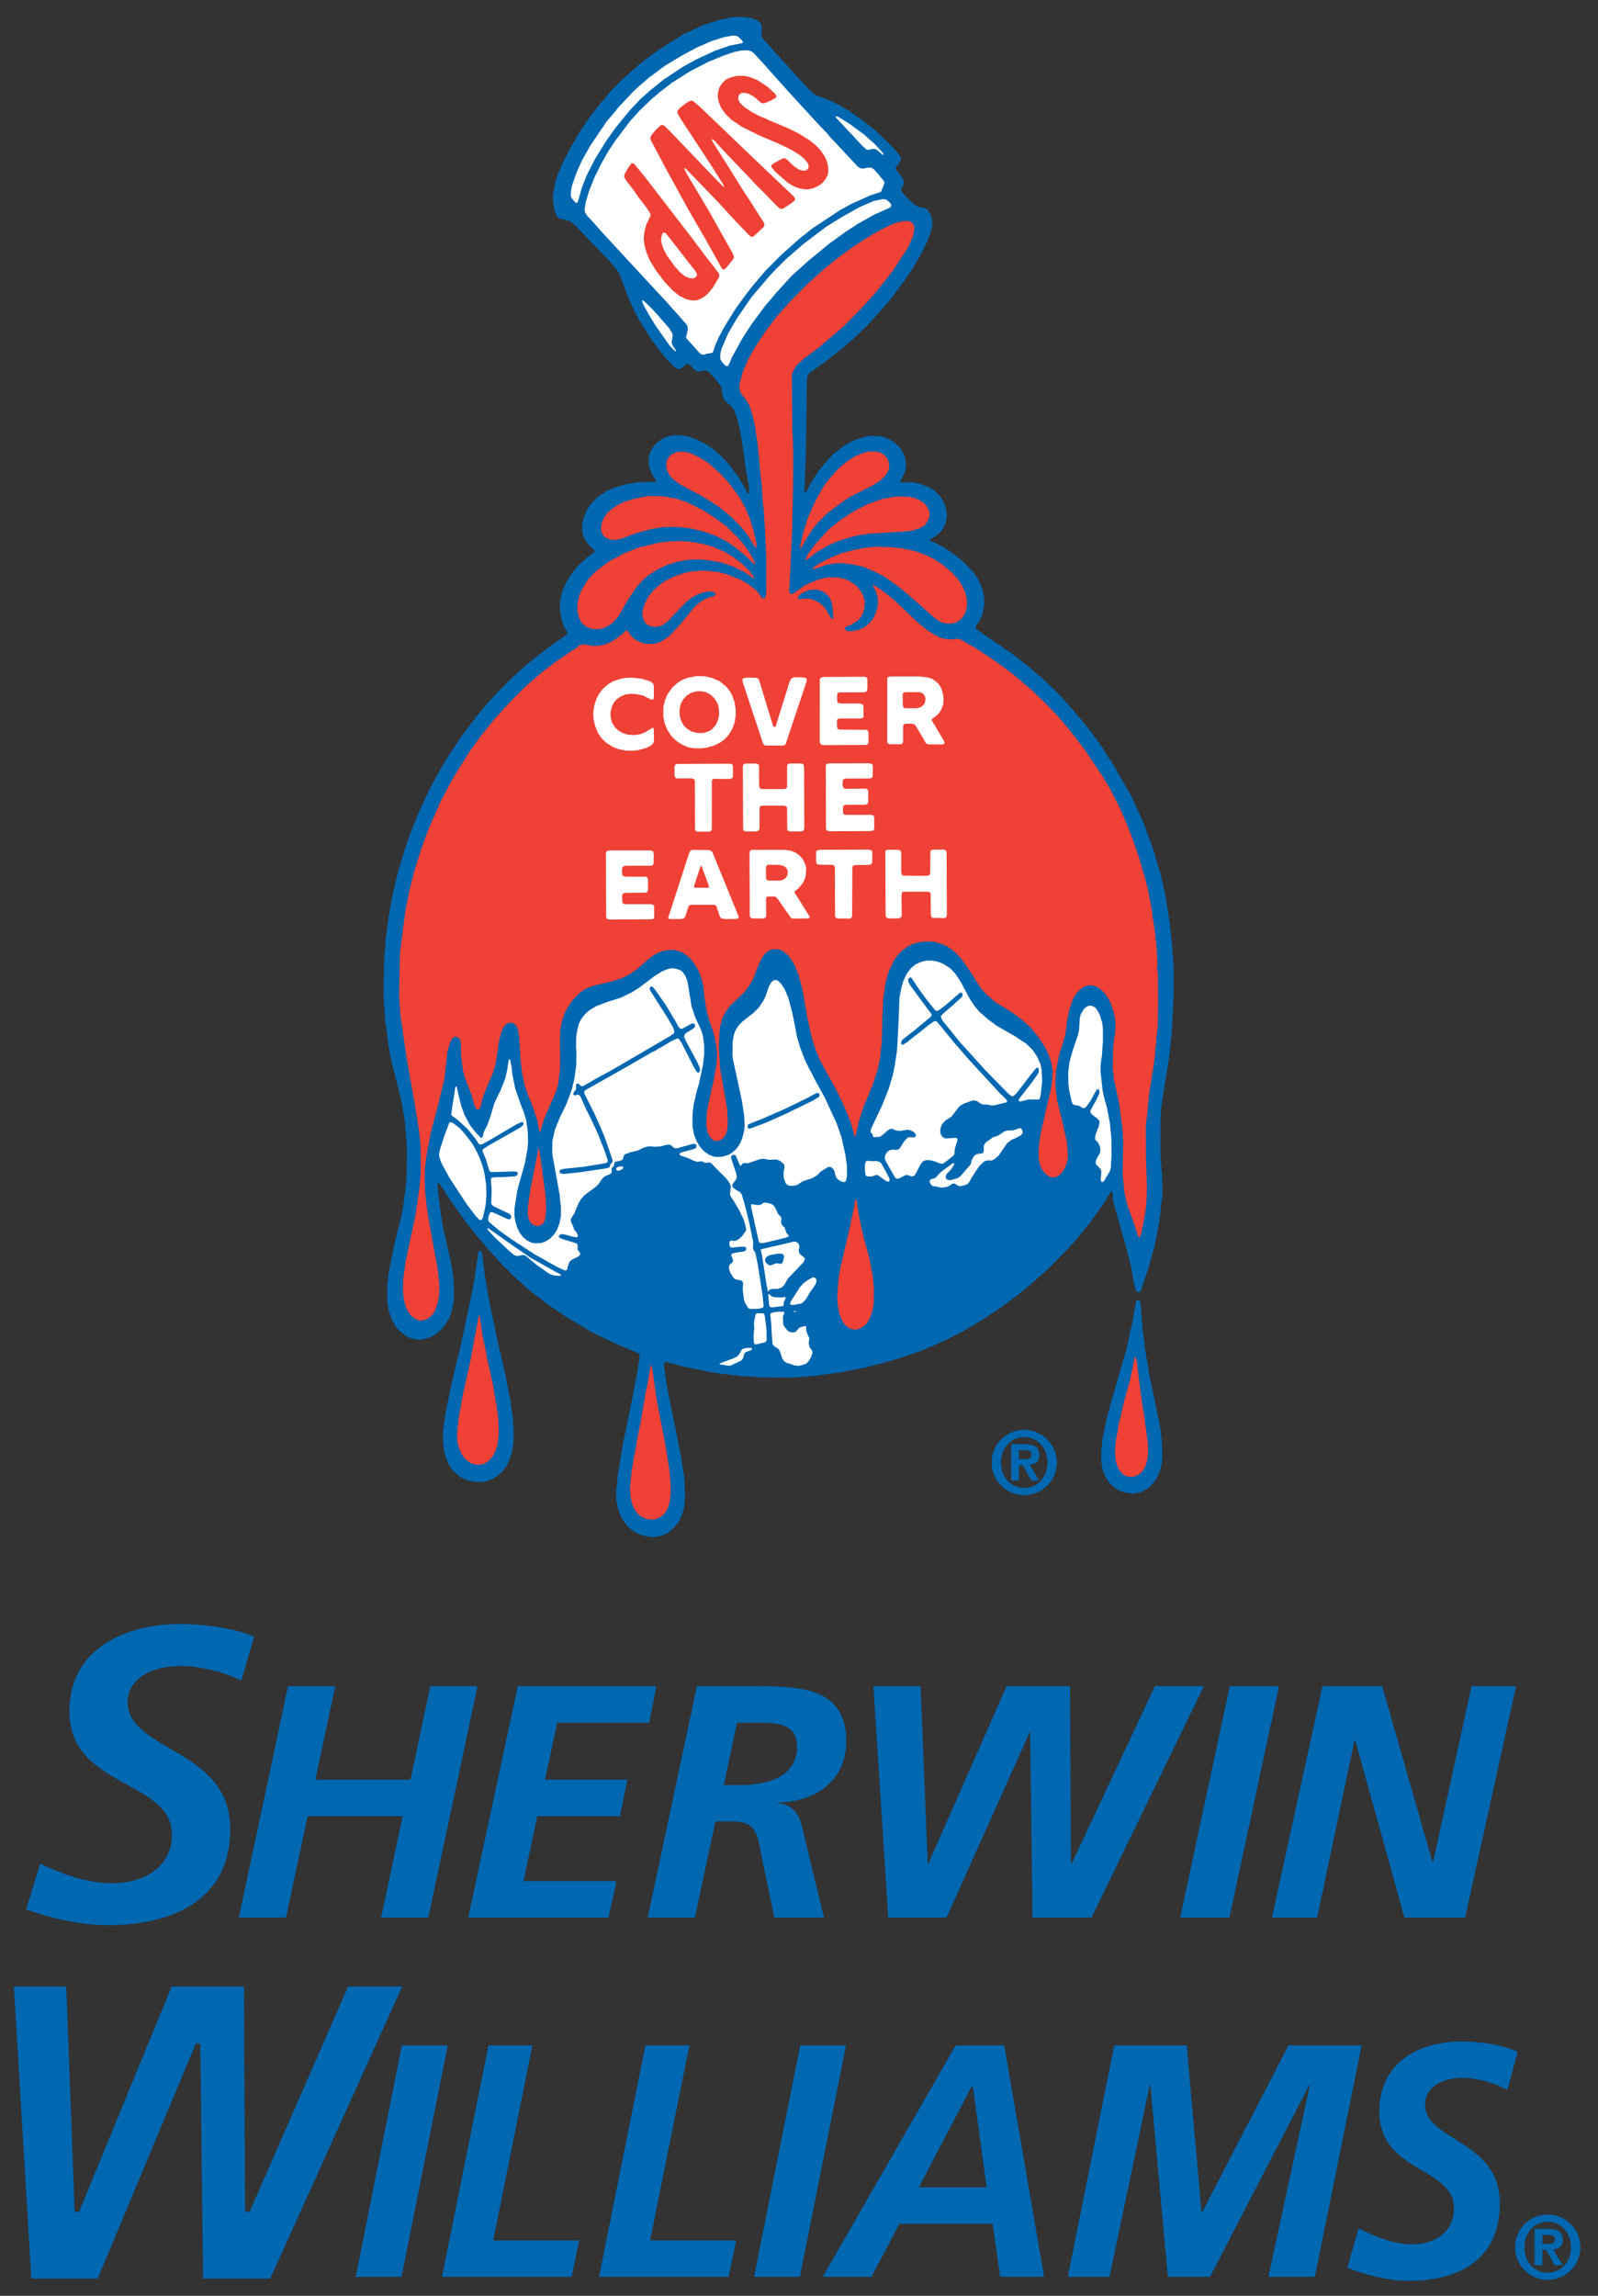 <?xml version="1.0" encoding="UTF-8" standalone="no"?>
<!-- Created with Inkscape (http://www.inkscape.org/) -->

<svg
   xmlns:dc="http://purl.org/dc/elements/1.1/"
   xmlns:cc="http://creativecommons.org/ns#"
   xmlns:rdf="http://www.w3.org/1999/02/22-rdf-syntax-ns#"
   xmlns:svg="http://www.w3.org/2000/svg"
   xmlns="http://www.w3.org/2000/svg"
   version="1.1"
   width="361.417"
   height="519.094"
   id="svg2"
   xml:space="preserve"><rect width="100%" height="100%" fill="#333333" stroke="none"/><defs
     id="defs6" /><g
     transform="matrix(1.25,0,0,-1.25,-1007.968,850.711)"
     id="g10"><g
       transform="matrix(3.146,0,0,3.146,-2124.231,-1024.451)"
       id="g3227"><path
         d="m 941.836,448.586 c -2.91,0 -6.309,-1.311 -6.309,-5.005 0,-2.406 1.681,-3.33 3.307,-4.224 1.332,-0.731 2.589,-1.422 2.589,-2.886 0,-1.926 -1.721,-2.788 -3.428,-2.788 -1.512,0 -2.928,0.568 -4.153,1.12 -0.075,-0.244 -0.739,-2.4 -0.808,-2.626 1.696,-0.595 3.301,-0.907 4.763,-0.907 2.098,0 6.978,0.54 6.978,5.541 0,2.608 -1.85,3.68 -3.482,4.627 -1.242,0.72 -2.415,1.4 -2.415,2.655 0,1.437 1.523,2.081 3.032,2.081 1.146,0 2.409,-0.313 3.504,-0.837 0.069,0.234 0.675,2.313 0.741,2.536 -1.225,0.467 -2.671,0.713 -4.319,0.713"
         id="path172"
         style="fill:#0067b1;fill-opacity:1;fill-rule:nonzero;stroke:none" /><path
         d="m 948.1,445.012 2.715,0 -1.144,-5.375 5.468,0 1.144,5.375 2.715,0 -2.831,-13.303 -2.715,0 1.241,5.832 -5.468,0 -1.241,-5.832 -2.715,0 2.831,13.303 z"
         id="path176"
         style="fill:#0067b1;fill-opacity:1;fill-rule:nonzero;stroke:none" /><path
         d="m 961.312,445.012 7.969,0 -0.407,-2.096 -5.294,0 -0.698,-3.279 4.732,0 -0.427,-2.096 -4.751,0 -0.794,-3.735 5.351,0 -0.465,-2.097 -8.067,0 2.851,13.303 z"
         id="path184"
         style="fill:#0067b1;fill-opacity:1;fill-rule:nonzero;stroke:none" /><path
         d="m 973.165,439.333 0.989,0 c 1.454,0 3.219,0.438 3.219,2.191 0,1.392 -1.222,1.392 -2.328,1.392 l -1.125,0 -0.755,-3.583 z m -1.551,5.679 3.199,0 c 2.502,0 5.391,0.037 5.391,-3.145 0,-2.286 -1.746,-3.506 -3.955,-3.544 l 0,-0.039 c 0.736,-0.037 1.201,-0.495 1.377,-1.22 l 1.298,-5.355 -2.851,0 -0.659,3.126 c -0.31,1.41 -0.233,2.401 -1.706,2.401 l -1.029,0 -1.182,-5.527 -2.714,0 2.831,13.303 z"
         id="path192"
         style="fill:#0067b1;fill-opacity:1;fill-rule:nonzero;stroke:none" /><path
         d="m 981.765,445.012 2.715,0 0.407,-10.196 0.039,0 4.499,10.196 3.645,0 0.058,-10.196 0.04,0 4.788,10.196 2.813,0 -6.459,-13.303 -3.394,0 -0.135,10.635 -0.038,0 -4.77,-10.635 -3.355,0 -0.853,13.303 z"
         id="path200"
         style="fill:#0067b1;fill-opacity:1;fill-rule:nonzero;stroke:none" /><path
         d="m 1002.26,445.012 2.832,0 -2.85,-13.303 -2.832,0 2.85,13.303 z"
         id="path208"
         style="fill:#0067b1;fill-opacity:1;fill-rule:nonzero;stroke:none" /><path
         d="m 1007.594,445.012 3.433,0 2.888,-10.101 0.04,0 2.211,10.101 2.56,0 -2.929,-13.303 -3.49,0 -2.831,10.196 -0.04,0 -2.151,-10.196 -2.599,0 2.908,13.303 z"
         id="path216"
         style="fill:#0067b1;fill-opacity:1;fill-rule:nonzero;stroke:none" /><path
         d="m 1020.603,412.948 c 0.215,0 0.36,0.036 0.36,0.276 0,0.213 -0.228,0.239 -0.405,0.239 l -0.317,0 0,-0.515 0.362,0 z m -0.81,0.859 0.785,0 c 0.532,0 0.834,-0.156 0.834,-0.624 0,-0.38 -0.231,-0.532 -0.553,-0.557 l 0.553,-0.906 -0.46,0 -0.497,0.885 -0.214,0 0,-0.885 -0.448,0 0,2.087 z m 0.754,-2.513 c 0.743,0 1.337,0.594 1.337,1.462 0,0.864 -0.594,1.462 -1.337,1.462 -0.754,0 -1.337,-0.598 -1.337,-1.462 0,-0.868 0.583,-1.462 1.337,-1.462 m 0,3.339 c 1.035,0 1.878,-0.842 1.878,-1.877 0,-1.036 -0.843,-1.878 -1.878,-1.878 -1.036,0 -1.877,0.842 -1.877,1.878 0,1.035 0.841,1.877 1.877,1.877"
         id="path224"
         style="fill:#0067b1;fill-opacity:1;fill-rule:nonzero;stroke:none" /><path
         d="m 945.882,414.777 -0.25,0.042 c 0,0 -0.067,12.715 -0.068,12.923 l -4.16,0 c -0.054,-0.13 -5.326,-12.963 -5.326,-12.963 l -0.251,0.036 c 0,0 -0.473,12.726 -0.481,12.927 l -3.014,0 c 0.013,-0.22 0.991,-16.589 1.003,-16.786 l 3.82,0 c 0.054,0.13 5.648,13.524 5.648,13.524 l 0.251,-0.04 c 0,0 0.157,-13.276 0.16,-13.484 l 3.863,0 c 0.056,0.123 7.454,16.493 7.586,16.786 l -3.11,0 c -0.056,-0.126 -5.671,-12.965 -5.671,-12.965"
         id="path228"
         style="fill:#0067b1;fill-opacity:1;fill-rule:nonzero;stroke:none" /><path
         d="m 954.646,424.357 2.637,0 -2.655,-13.304 -2.636,0 2.654,13.304 z"
         id="path232"
         style="fill:#0067b1;fill-opacity:1;fill-rule:nonzero;stroke:none" /><path
         d="m 959.626,424.357 2.528,0 -2.257,-11.208 4.946,0 -0.432,-2.096 -7.458,0 2.673,13.304 z"
         id="path256"
         style="fill:#0067b1;fill-opacity:1;fill-rule:nonzero;stroke:none" /><path
         d="m 968.654,424.357 2.528,0 -2.257,-11.208 4.947,0 -0.433,-2.096 -7.457,0 2.672,13.304 z"
         id="path280"
         style="fill:#0067b1;fill-opacity:1;fill-rule:nonzero;stroke:none" /><path
         d="m 977.555,424.357 2.636,0 -2.654,-13.304 -2.635,0 2.653,13.304 z"
         id="path304"
         style="fill:#0067b1;fill-opacity:1;fill-rule:nonzero;stroke:none" /><path
         d="m 984.379,416.2 3.9,0 -0.794,5.793 -0.073,0 -3.033,-5.793 z m 2.114,8.157 2.798,0 2.292,-13.304 -2.526,0 -0.435,3.051 -5.363,0 -1.606,-3.051 -2.799,0 7.639,13.304 z"
         id="path328"
         style="fill:#0067b1;fill-opacity:1;fill-rule:nonzero;stroke:none" /><path
         d="m 995.616,424.357 4.171,0 0.848,-9.587 0.037,0 4.965,9.587 4.208,0 -2.691,-13.304 -2.673,0 2.383,11.016 -0.036,0 -5.705,-11.016 -2.42,0 -1.011,11.016 -0.036,0 -2.31,-11.016 -2.403,0 2.673,13.304 z"
         id="path352"
         style="fill:#0067b1;fill-opacity:1;fill-rule:nonzero;stroke:none" /><path
         d="m 1018.227,421.803 c -0.742,0.4 -1.697,0.686 -2.619,0.686 -0.901,0 -2.112,-0.381 -2.112,-1.524 0,-2.136 4.297,-2.001 4.297,-5.7 0,-3.258 -2.419,-4.439 -5.183,-4.439 -1.208,0 -2.454,0.304 -3.591,0.742 l 0.65,2.269 c 0.974,-0.476 2.003,-0.915 3.086,-0.915 1.211,0 2.402,0.648 2.402,2.077 0,2.402 -4.296,2.02 -4.296,5.566 0,2.801 2.274,4.02 4.693,4.02 1.103,0 2.239,-0.151 3.268,-0.59 l -0.595,-2.192 z"
         id="path376"
         style="fill:#0067b1;fill-opacity:1;fill-rule:nonzero;stroke:none" /><path
         d="m 969.008,453.589 -0.394,0.059 -0.381,0.126 -0.289,0.163 -0.322,0.276 -0.277,0.373 -0.188,0.39 -0.126,0.439 -0.054,0.315 0,0.519 0.096,0.947 0.285,1.741 0.486,2.359 0.36,1.868 0.121,0.858 -0.042,0.113 -0.242,0.113 -0.989,0.406 -1.394,0.666 -1.542,0.917 -0.942,0.628 -1.235,0.943 -0.737,0.666 -0.796,0.787 -0.612,0.666 -0.929,1.085 -0.201,0.263 -0.39,0.498 -0.942,1.324 -0.168,0.272 -0.339,0.516 -0.088,0.066 -0.029,-0.046 0.012,-0.326 0.097,-0.905 0.188,-1.24 0.494,-2.19 0.126,-0.854 0.021,-0.859 -0.029,-0.448 -0.088,-0.444 -0.151,-0.444 -0.151,-0.259 -0.213,-0.302 -0.302,-0.289 -0.322,-0.213 -0.306,-0.126 -0.306,-0.059 -0.377,0.008 -0.301,0.089 -0.268,0.138 -0.289,0.226 -0.214,0.222 -0.251,0.431 -0.189,0.524 -0.083,0.624 0,0.816 0.075,0.716 0.335,1.684 0.398,1.587 0.121,0.662 0.055,0.523 0.033,0.13 0.088,0.855 0.025,1.52 -0.05,1.017 -0.033,0.286 -0.034,0.502 -0.159,0.909 -0.059,0.331 -0.347,1.373 -0.323,1.349 -0.251,1.884 -0.088,1.37 0.012,1.043 0.013,0.15 0.004,0.604 0.03,0.716 0.029,0.188 0.038,0.578 0.184,1.37 0.239,1.273 0.264,1.114 0.389,1.302 0.314,0.93 0.578,1.424 0.565,1.202 0.679,1.231 0.414,0.687 0.754,1.131 0.867,1.143 0.691,0.829 0.159,0.164 0.227,0.251 0.871,0.879 0.197,0.176 0.795,0.717 1.127,0.879 0.502,0.356 0.578,0.402 0.046,0.08 -0.021,0.109 -0.209,0.381 -0.113,0.368 -0.084,0.574 0.013,0.427 0.134,0.574 0.201,0.461 0.326,0.54 0.31,0.394 0.633,0.586 0.322,0.23 0.055,0.088 -0.03,0.084 -0.247,0.205 -0.251,0.348 -0.126,0.272 -0.046,0.213 -0.012,0.403 0.071,0.364 0.176,0.431 0.188,0.302 0.289,0.326 0.251,0.227 0.465,0.301 0.444,0.189 0.657,0.188 0.675,0.109 0.49,0.012 0.498,0.021 0.038,0.046 -0.029,0.088 -0.147,0.214 -0.163,0.339 -0.075,0.314 -0.005,0.306 0.042,0.243 0.113,0.268 0.176,0.264 0.226,0.226 0.348,0.214 0.289,0.1 0.221,0.046 0.504,0 0.355,-0.071 0.57,-0.201 0.49,-0.264 0.322,-0.214 0.507,-0.427 0.36,-0.377 0.591,-0.774 0.339,-0.545 0.23,-0.427 0.071,-0.075 0.03,0.079 -0.026,0.411 -0.167,0.917 -0.176,1.315 -0.151,0.921 -0.213,0.834 -0.125,0.335 -0.147,0.218 -0.163,0.133 -0.202,0.168 -0.125,0.23 -0.063,0.306 -0.042,0.285 -0.113,0.167 -0.226,0.277 -0.352,0.389 -0.155,0.101 -0.151,0.012 -0.238,-0.067 -0.164,0.021 -0.167,0.113 -0.255,0.272 -0.101,0.042 -0.109,-0.029 -0.276,-0.226 -0.109,-0.042 -0.134,0.021 -0.172,0.113 -0.515,0.528 -0.779,1.026 -0.704,1.118 -0.327,0.616 -0.363,0.837 -0.432,1.177 -0.164,0.26 -0.515,0.603 -0.925,0.959 -1.047,1.089 -0.235,0.163 -0.188,0.063 -0.323,0.054 -0.155,0.088 -0.138,0.218 -0.1,0.352 -0.059,0.465 0.013,0.314 0.134,0.708 0.15,0.456 0.277,0.649 0.427,0.821 0.54,0.942 0.515,0.763 0.553,0.716 0.742,0.879 0.096,0.101 0.557,0.565 0.954,0.842 0.487,0.381 0.556,0.411 0.541,0.351 1.001,0.616 1.139,0.528 0.913,0.289 0.72,0.146 0.566,0.025 0.498,-0.071 0.344,-0.113 0.18,-0.126 0.087,-0.133 0.042,-0.269 -0.046,-0.305 0.033,-0.134 0.152,-0.197 0.901,-1.022 0.438,-0.465 0.972,-1.076 0.44,-0.453 0.235,-0.15 0.682,-0.256 0.653,-0.314 0.511,-0.301 0.829,-0.578 0.768,-0.616 0.995,-0.963 0.349,-0.44 0.071,-0.134 -0.009,-0.138 -0.075,-0.143 -0.209,-0.251 0.012,-0.121 0.125,-0.168 0.26,-0.356 0.071,-0.193 -0.02,-0.154 -0.122,-0.235 -0.013,-0.1 0.113,-0.181 0.415,-0.439 0.235,-0.201 0.247,-0.139 0.327,-0.054 0.166,-0.101 0.176,-0.267 0.077,-0.193 0.041,-0.26 -0.029,-0.306 -0.089,-0.322 -0.188,-0.499 -0.389,-0.766 -0.515,-0.875 -0.528,-0.767 -0.691,-0.917 -0.652,-0.754 -0.655,-0.716 -0.905,-0.867 -0.209,-0.167 -0.201,-0.184 -1.08,-0.855 -0.943,-0.67 -0.104,-0.146 -0.042,-0.172 -0.051,-3.644 -0.012,-0.766 -0.084,-2.103 0.017,-0.05 0.059,0 0.137,0.235 0.168,0.318 0.198,0.323 0.229,0.351 0.378,0.478 0.452,0.49 0.121,0.1 0.352,0.277 0.478,0.301 0.372,0.176 0.499,0.151 0.382,0.071 0.526,-0.033 0.286,-0.076 0.35,-0.163 0.273,-0.189 0.289,-0.314 0.151,-0.293 0.113,-0.343 0.021,-0.361 -0.071,-0.301 -0.101,-0.247 -0.171,-0.285 0,-0.042 0.066,-0.029 0.603,0 0.504,-0.096 0.51,-0.201 0.285,-0.176 0.305,-0.297 0.172,-0.26 0.163,-0.365 0.068,-0.31 0.012,-0.31 -0.067,-0.335 -0.124,-0.268 -0.198,-0.268 -0.29,-0.234 -0.276,-0.155 -0.029,-0.054 0.051,-0.055 0.352,-0.143 0.246,-0.133 0.437,-0.256 0.787,-0.59 0.615,-0.641 0.289,-0.427 0.201,-0.436 0.113,-0.41 0.042,-0.314 -0.013,-0.407 -0.078,-0.402 -0.165,-0.393 -0.21,-0.323 -0.028,-0.104 0.042,-0.084 2.018,-1.386 0.88,-0.679 0.519,-0.448 0.347,-0.281 0.943,-0.904 0.795,-0.888 0.538,-0.628 0.602,-0.754 0.552,-0.771 0.729,-1.13 1.005,-1.768 0.705,-1.558 0.355,-0.951 0.084,-0.242 0.168,-0.478 0.037,-0.167 0.31,-1.018 0.055,-0.23 0.222,-0.976 0.255,-1.642 0.138,-1.256 0.092,-1.466 -0.013,-1.583 -0.113,-2.148 -0.13,-1.215 -0.079,-0.524 -0.13,-0.762 -0.071,-0.482 -0.162,-1.009 -0.064,-0.846 0.003,-0.26 -0.008,-0.142 0.005,-1.675 0.058,-0.775 0.034,-0.368 -0.008,-0.109 0.033,-0.494 -0.02,-0.449 0.029,-0.138 -0.042,-0.126 -0.147,-1.302 -0.126,-0.729 -0.184,-0.854 -0.058,-0.193 -0.259,-0.917 -0.299,-0.896 -0.141,-0.432 -0.072,-0.071 -0.118,0 -0.082,0.084 -0.102,0.319 -0.18,1.038 -0.313,1.219 -0.701,2.467 -0.066,0.611 -0.03,0.05 -0.033,0 -0.084,-0.096 -0.292,-0.502 -0.801,-1.123 -0.808,-1.001 -0.423,-0.477 -1.136,-1.156 -0.335,-0.306 -0.803,-0.716 -0.654,-0.536 -0.942,-0.704 -1.194,-0.791 -1.055,-0.628 -1.092,-0.553 -1.253,-0.541 -1.182,-0.414 -1.176,-0.34 -0.939,-0.238 -1.402,-0.277 -1.507,-0.196 -1.233,-0.101 -1.933,0.013 -0.642,0.05 -0.351,0.012 -1.646,0.201 -1.688,0.349 -1.077,0.28 -0.054,-0.042 -0.021,-0.059 0.017,-0.334 0.042,-0.261 0.125,-0.808 0.779,-3.866 0.113,-0.733 0.101,-0.661 0.025,-0.997 -0.029,-0.469 -0.113,-0.499 -0.214,-0.472 -0.263,-0.327 -0.277,-0.251 -0.26,-0.151 -0.373,-0.113 -0.389,-0.034 z"
         id="path400"
         style="fill:#0067b1;fill-opacity:1;fill-rule:nonzero;stroke:none" /><path
         d="m 969.121,454.594 -0.289,0.009 -0.322,0.1 -0.235,0.15 -0.214,0.261 -0.163,0.347 -0.109,0.49 -0.025,0.389 0.087,0.98 0.147,0.879 0.143,0.73 0.02,0.188 0.223,1.11 0.247,1.441 0.034,0.238 0.096,0.432 0.193,1.088 0.033,0.042 0.037,-0.067 0.105,-0.695 0.164,-1.185 0.523,-2.702 0.067,-0.435 0.143,-0.888 0.07,-0.766 0.017,-0.616 -0.071,-0.548 -0.126,-0.377 -0.175,-0.26 -0.197,-0.176 -0.285,-0.126 -0.138,-0.033 z"
         id="path404"
         style="fill:#ef4135;fill-opacity:1;fill-rule:nonzero;stroke:none" /><path
         d="m 996.699,456.09 -0.448,0.059 -0.328,0.1 -0.283,0.175 -0.291,0.265 -0.225,0.347 -0.139,0.31 -0.086,0.361 -0.035,0.519 0.013,0.15 -0.013,0.113 0.076,0.717 0.246,1.21 0.29,1.08 0.158,0.524 0.219,0.779 0.461,1.575 0.363,1.65 0.181,1.063 0.05,0.093 0.076,0.037 0.071,-0.016 0.049,-0.08 0.047,-0.264 0.037,-0.528 0.063,-0.816 0.096,-0.721 0.039,-0.36 0.183,-1.097 0.067,-0.419 0.264,-1.239 0.373,-1.843 0.093,-0.884 0.016,-0.674 -0.041,-0.544 -0.106,-0.373 -0.175,-0.381 -0.189,-0.265 -0.213,-0.242 -0.222,-0.159 -0.285,-0.138 -0.289,-0.072 -0.163,-0.012 z"
         id="path408"
         style="fill:#0067b1;fill-opacity:1;fill-rule:nonzero;stroke:none" /><path
         d="m 959.258,456.756 -0.477,0.012 -0.403,0.097 -0.385,0.188 -0.251,0.201 -0.222,0.234 -0.226,0.365 -0.126,0.339 -0.105,0.402 -0.054,0.599 0.008,0.49 0.126,0.968 0.289,1.432 0.302,1.306 0.234,0.926 0.155,0.733 0.109,0.469 0.117,0.586 0.386,1.827 0.259,1.641 0.029,0.343 0.068,0.114 0.062,0.016 0.071,-0.029 0.038,-0.134 0.13,-1.047 0.264,-1.609 0.54,-2.567 0.251,-1.034 0.025,-0.134 0.109,-0.481 0.18,-0.939 0.118,-0.578 0.163,-1.168 0.038,-0.767 -0.025,-0.64 -0.097,-0.516 -0.163,-0.473 -0.138,-0.263 -0.226,-0.298 -0.147,-0.151 -0.075,-0.075 -0.415,-0.239 -0.331,-0.113 -0.205,-0.033 z"
         id="path412"
         style="fill:#0067b1;fill-opacity:1;fill-rule:nonzero;stroke:none" /><path
         d="m 996.687,457.044 -0.299,0.021 -0.184,0.075 -0.225,0.201 -0.126,0.193 -0.126,0.348 -0.054,0.31 -0.004,0.611 0.075,0.541 0.067,0.317 0.067,0.436 0.338,1.415 0.298,1.073 0.281,1.328 0.045,0.053 0.068,-0.246 0.114,-0.939 0.2,-1.52 0.113,-0.666 0.218,-1.642 0.012,-0.426 -0.012,-0.101 0,-0.176 -0.058,-0.331 -0.114,-0.318 -0.175,-0.272 -0.235,-0.176 -0.284,-0.109 z"
         id="path416"
         style="fill:#ef4135;fill-opacity:1;fill-rule:nonzero;stroke:none" /><path
         d="m 959.17,457.748 -0.276,0.008 -0.235,0.063 -0.234,0.138 -0.226,0.222 -0.164,0.264 -0.138,0.381 -0.059,0.256 -0.021,0.444 0.093,0.888 0.251,1.394 0.423,1.897 0.481,2.605 0.026,0.042 0.045,-0.113 0.143,-1.031 0.197,-0.937 0.054,-0.327 0.356,-1.596 0.122,-0.728 0.079,-0.427 0.113,-0.867 0.026,-0.804 -0.097,-0.687 -0.1,-0.302 -0.164,-0.31 -0.213,-0.239 -0.247,-0.163 -0.235,-0.071 z"
         id="path420"
         style="fill:#ef4135;fill-opacity:1;fill-rule:nonzero;stroke:none" /><path
         d="m 977.464,463.427 -0.231,0.033 -0.468,0.151 -0.147,0.101 -0.101,0.155 -0.067,0.222 -0.108,0.276 -0.113,0.096 -0.164,0.092 -0.1,0.13 -0.047,0.578 -0.024,0.553 -0.059,0.557 0.029,0.088 0.192,0.059 0.227,0.025 0.314,0 0.058,-0.033 -0.091,-0.252 0.013,-0.414 0.041,-0.114 0.213,-0.276 0.155,-0.084 0.177,-0.021 0.13,0.046 0.213,0.227 0.105,0.046 0.242,0.058 0.043,-0.021 0.008,-0.142 -0.004,-0.122 0.088,-0.226 0.092,-0.192 -0.021,-0.181 -0.016,-0.134 0.057,-0.209 0.147,-0.205 0.009,-0.138 -0.084,-0.235 -0.139,-0.222 -0.096,-0.113 -0.117,-0.063 -0.243,-0.067 -0.113,-0.029 z"
         id="path424"
         style="fill:#ffffff;fill-opacity:1;fill-rule:nonzero;stroke:none" /><path
         d="m 973.531,463.439 -0.18,0.009 -0.196,0.042 -0.202,0.02 -0.046,0.038 0.134,0.071 0.666,0.243 0.231,0.113 0.125,0.147 0.13,0.239 0.117,0.075 0.251,0.034 0.198,-0.009 0.025,-0.037 -0.017,-0.059 -0.08,-0.05 -0.272,-0.092 -0.071,-0.084 -0.08,-0.277 -0.096,-0.125 -0.637,-0.298 z"
         id="path428"
         style="fill:#ffffff;fill-opacity:1;fill-rule:nonzero;stroke:none" /><path
         d="m 975.051,464.671 -0.13,0.008 -0.034,0.143 -0.012,0.314 0.038,0.464 -0.017,0.256 0.012,0.151 0.059,0.276 0.042,0.138 0.067,0.034 0.326,0 0.08,-0.046 0.047,-0.155 0.087,-0.729 0.013,-0.603 -0.047,-0.096 -0.078,-0.046 -0.453,-0.109 z"
         id="path432"
         style="fill:#ffffff;fill-opacity:1;fill-rule:nonzero;stroke:none" /><path
         d="m 980.768,465.512 -0.227,0.021 -0.23,0.1 -0.226,0.214 -0.126,0.205 -0.176,0.452 -0.083,0.566 -0.008,0.498 0.071,0.934 0.171,0.88 0.08,0.276 0.02,0.13 0.067,0.297 0.172,0.708 0.063,0.277 0.293,1.377 0.096,0.587 0.034,0.008 0.046,-0.167 0.097,-0.616 0.163,-0.834 0.2,-0.841 0.135,-0.465 0.175,-0.687 0.168,-0.934 0.055,-0.662 -0.016,-0.85 -0.093,-0.469 -0.163,-0.41 -0.163,-0.26 -0.203,-0.176 -0.229,-0.113 -0.163,-0.046 z"
         id="path436"
         style="fill:#ef4135;fill-opacity:1;fill-rule:nonzero;stroke:none" /><path
         d="m 955.841,466.04 -0.222,0.009 -0.184,0.075 -0.264,0.201 -0.201,0.285 -0.126,0.289 -0.096,0.436 -0.038,0.477 0.013,0.615 0.134,0.971 0.364,1.722 0.205,0.963 0.034,0.222 0.105,0.696 0.046,0.406 0.042,0.209 0.075,0.88 0,1.495 -0.1,0.993 -0.235,1.461 -0.314,1.78 -0.151,0.842 -0.368,2.563 -0.076,1.131 0.055,2.446 0.318,2.437 0.251,1.239 0.252,0.989 0.389,1.244 0.452,1.239 0.704,1.592 0.716,1.336 0.942,1.503 0.616,0.854 0.804,0.993 0.88,0.968 0.942,0.942 1.005,0.854 0.787,0.591 0.829,0.565 0.327,0.205 0.076,0.101 0.104,0.012 0.13,0.046 0.168,-0.012 0.36,-0.08 0.402,0.013 0.326,0.071 0.361,0.151 0.36,0.226 0.339,0.276 0.155,0.147 0.097,-0.009 0.074,-0.108 0.155,-0.218 0.159,-0.151 0.26,-0.151 0.306,-0.113 0.134,-0.021 0.452,0.013 0.314,0.096 0.269,0.151 0.314,0.239 0.565,0.603 0.871,1.064 0.285,0.238 0.289,0.176 0.297,0.113 0.256,0.08 0.059,0.08 -0.022,0.092 -0.18,0.062 -0.176,0.009 -0.368,-0.059 -0.331,-0.126 -0.327,-0.188 -0.31,-0.251 -0.758,-0.788 -0.225,-0.251 -0.336,-0.264 -0.226,-0.088 -0.285,-0.021 -0.284,0.071 -0.159,0.101 -0.126,0.159 -0.092,0.281 -0.004,0.243 0.096,0.402 0.226,0.46 0.302,0.373 0.314,0.289 0.389,0.276 0.423,0.214 0.62,0.226 0.486,0.101 0.749,0.046 0.738,-0.084 0.506,-0.126 0.838,-0.339 0.377,-0.214 0.523,-0.414 0.139,-0.184 0.141,-0.214 0.068,-0.033 0.092,0.02 0.051,0.089 0.045,0.255 0,1.985 -0.074,1.646 -0.076,1.131 -0.046,0.406 -0.068,1.001 -0.058,0.519 -0.18,1.856 -0.159,1.055 -0.126,0.553 -0.188,0.586 -0.176,0.314 -0.272,0.323 -0.101,0.218 -0.021,0.079 0.008,0.293 0.164,0.637 0.326,0.774 0.427,0.755 0.616,0.925 0.615,0.804 0.754,0.842 1.005,1.018 0.378,0.339 0.478,0.439 0.837,0.679 1.009,0.741 1.101,0.691 0.712,0.377 0.478,0.214 0.43,0.125 0.362,0.021 0.192,-0.071 0.138,-0.168 0.033,-0.213 -0.083,-0.44 -0.276,-0.624 -0.83,-1.277 -0.401,-0.528 -0.211,-0.255 -0.456,-0.574 -0.888,-0.98 -0.909,-0.917 -1.444,-1.231 -0.863,-0.646 -0.415,-0.376 -0.162,-0.268 -0.089,-0.218 -0.021,-0.222 0.029,-2.949 0.043,-0.887 -0.01,-0.134 0.014,-0.226 -0.004,-2.007 -0.051,-2.588 -0.021,-0.293 -0.074,-1.709 -0.085,-1.478 0.041,-0.126 0.056,-0.046 0.108,0 0.65,0.461 0.314,0.163 0.498,0.201 0.406,0.101 0.222,0.033 0.553,-0.012 0.339,-0.084 0.272,-0.113 0.335,-0.214 0.226,-0.226 0.226,-0.36 0.093,-0.281 0.016,-0.293 -0.058,-0.356 -0.126,-0.289 -0.213,-0.251 -0.386,-0.251 -0.301,-0.118 -0.08,-0.083 0.042,-0.088 0.092,-0.063 0.227,-0.021 0.364,0.059 0.348,0.138 0.271,0.188 0.277,0.31 0.163,0.323 0.114,0.364 0.029,0.298 -0.042,0.364 -0.075,0.226 -0.151,0.297 -0.051,0.088 0.102,-0.012 0.414,-0.277 0.213,-0.159 0.477,-0.381 0.24,-0.222 0.703,-0.67 0.352,-0.339 0.57,-0.473 0.477,-0.315 0.355,-0.176 0.264,-0.071 0.391,-0.025 0.376,0.038 0.155,-0.059 0.766,-0.44 0.842,-0.54 1.232,-0.879 1.105,-0.93 0.213,-0.197 0.717,-0.683 0.125,-0.133 0.478,-0.495 0.716,-0.829 0.131,-0.184 0.208,-0.252 0.591,-0.779 0.117,-0.175 0.938,-1.395 0.352,-0.586 0.515,-0.997 0.356,-0.779 0.05,-0.142 0.311,-0.75 0.439,-1.24 0.389,-1.323 0.151,-0.59 0.198,-1.039 0.209,-1.412 0.1,-0.917 0.008,-0.171 0.03,-0.52 0.012,-0.373 -0.037,-0.125 0.062,-0.272 0.013,-1.705 -0.008,-0.599 -0.017,-0.775 -0.071,-0.594 -0.026,-0.503 -0.025,-0.1 -0.033,-0.44 -0.075,-0.624 -0.264,-1.629 -0.134,-1.412 -0.055,-0.385 0.008,-1.805 0.059,-1.843 -0.033,-0.82 -0.059,-0.528 -0.226,-1.193 -0.101,-0.269 -0.049,0.008 -0.06,0.122 -0.293,0.892 -0.31,0.846 -0.168,0.741 -0.099,0.993 0.033,1.893 -0.051,0.842 -0.196,1.415 -0.209,1.006 -0.076,0.289 -0.079,0.707 0.021,0.967 0.058,0.646 0.068,0.41 0.012,0.615 -0.059,0.428 -0.176,0.565 -0.15,0.323 -0.189,0.288 -0.264,0.273 -0.217,0.138 -0.252,0.088 -0.251,0.008 -0.26,-0.083 -0.247,-0.189 -0.227,-0.26 -0.15,-0.276 -0.214,-0.603 -0.1,-0.503 -0.13,-0.955 -0.189,-0.644 -0.146,-0.436 -0.188,-0.959 -0.042,-0.565 0.009,-0.444 0.049,-0.314 0.033,-0.339 0.122,-0.52 0.093,-0.385 0.07,-0.243 0.286,-1.303 0.059,-0.704 -0.022,-0.313 -0.109,-0.373 -0.159,-0.289 -0.164,-0.185 -0.196,-0.125 -0.113,-0.034 -0.192,0.009 -0.156,0.063 -0.171,0.125 -0.164,0.193 -0.138,0.251 -0.088,0.365 -0.021,0.44 0.033,0.435 0.088,0.62 0.39,1.725 0.184,0.729 0.096,0.649 0.022,0.545 -0.067,0.402 -0.139,0.444 -0.213,0.452 -0.365,0.573 -0.477,0.591 -0.502,0.452 -0.655,0.478 -0.874,0.532 -0.508,0.439 -0.284,0.314 -0.264,0.386 -0.393,0.628 -0.528,0.754 -0.452,0.452 -0.399,0.264 -0.31,0.126 -0.368,0.1 -0.284,0.033 -0.428,-0.02 -0.49,-0.113 -0.305,-0.139 -0.339,-0.251 -0.252,-0.251 -0.252,-0.36 -0.13,-0.293 -0.146,-0.294 -0.176,-0.615 -0.142,-0.984 -0.062,-1.32 0.008,-0.171 -0.037,-1.043 -0.097,-0.913 -0.164,-0.704 -0.251,-0.758 -0.277,-0.683 -0.246,-0.565 -0.276,-0.875 -0.151,-0.654 -0.055,-0.242 -0.033,0.008 -0.231,0.85 -0.352,0.855 -0.351,0.749 -0.44,0.825 -0.26,0.452 -0.376,0.704 -0.227,0.553 -0.226,0.699 -0.252,1.123 -0.293,1.687 -0.225,0.83 -0.214,0.515 -0.189,0.335 -0.2,0.264 -0.059,0.05 -0.139,0.126 -0.176,0.113 -0.221,0.058 -0.276,0 -0.248,-0.096 -0.209,-0.163 -0.189,-0.272 -0.225,-0.503 -0.269,-0.683 -0.213,-0.372 -0.289,-0.377 -0.838,-0.808 -0.252,-0.349 -0.163,-0.322 -0.121,-0.427 -0.051,-0.314 -0.037,-1.017 0.075,-1.169 0.402,-2.312 0.034,-0.817 -0.021,-0.314 -0.071,-0.297 -0.147,-0.226 -0.163,-0.122 -0.172,-0.071 -0.176,0.008 -0.13,0.076 -0.138,0.146 -0.1,0.185 -0.076,0.238 -0.046,0.289 0.033,0.692 0.126,0.657 0.293,1.328 0.139,0.779 0.037,0.615 -0.071,0.637 -0.15,0.624 -0.248,0.724 -0.151,0.557 -0.109,0.75 -0.066,0.587 -0.093,0.439 -0.176,0.452 -0.251,0.428 -0.263,0.322 -0.311,0.239 -0.238,0.125 -0.297,0.076 -0.126,0.021 -0.377,-0.021 -0.327,-0.088 -0.347,-0.164 -0.398,-0.301 -0.62,-0.549 -0.473,-0.314 -0.39,-0.189 -0.619,-0.2 -1.01,-0.231 -0.448,-0.176 -0.339,-0.234 -0.411,-0.419 -0.276,-0.402 -0.188,-0.348 -0.139,-0.419 -0.109,-0.506 -0.025,-0.741 0.013,-0.566 -0.005,-1.001 -0.104,-0.854 -0.113,-0.402 -0.687,-1.566 -0.23,-0.771 -0.038,-0.037 -0.042,0.209 -0.071,0.419 -0.314,0.946 -0.197,0.456 -0.226,0.662 -0.151,0.691 -0.083,0.657 -0.089,1.433 -0.071,0.44 -0.088,0.205 -0.159,0.151 -0.134,0.046 -0.163,-0.021 -0.143,-0.075 -0.125,-0.134 -0.138,-0.289 -0.126,-0.474 -0.205,-1.344 -0.164,-0.574 -0.238,-0.553 -0.109,-0.238 -0.239,-0.637 -0.1,-0.423 -0.042,-0.134 -0.063,-0.084 -0.117,-0.012 -0.093,0.083 -0.075,0.214 -0.138,0.519 -0.402,1.023 -0.097,0.376 -0.113,0.855 -0.016,0.774 -0.055,0.176 -0.088,0.109 -0.134,0.054 -0.15,-0.042 -0.114,-0.146 -0.088,-0.184 -0.138,-0.478 -0.084,-0.728 -0.046,-0.465 -0.054,-0.428 -0.41,-1.662 -0.348,-1.306 -0.226,-1.152 -0.122,-0.867 -0.025,-0.779 0.038,-0.779 0.096,-0.842 0.021,-0.097 0.029,-0.272 0.314,-1.746 0.256,-1.39 0.096,-0.972 -0.02,-0.523 -0.08,-0.461 -0.155,-0.44 -0.163,-0.247 -0.072,-0.062 -0.213,-0.164 -0.26,-0.084 z"
         id="path440"
         style="fill:#ef4135;fill-opacity:1;fill-rule:nonzero;stroke:none" /><path
         d="m 977.301,466.53 -0.122,0.008 0,0.034 0.11,0.008 0.033,-0.021 -0.021,-0.029 z"
         id="path444"
         style="fill:#ffffff;fill-opacity:1;fill-rule:nonzero;stroke:none" /><path
         d="m 975,466.706 -0.351,0 -0.08,0.046 -0.176,0.28 -0.071,0.214 -0.071,0.561 0.02,0.394 -0.045,0.092 -0.08,0.05 -0.323,0.068 -0.108,0.083 -0.189,0.314 -0.071,0.235 0.017,0.151 0.067,0.092 0.134,0.105 0.021,0.117 -0.109,0.301 0.029,0.068 0.193,0.058 0.507,0.071 0.1,0.05 0.042,0.101 -0.03,0.084 -0.079,0.045 -0.327,-0.012 -0.364,-0.046 -0.117,0.03 -0.059,0.116 0.009,0.181 0.037,0.063 0.068,0.017 0.213,-0.022 0.167,0.072 0.189,0.146 0.251,0.331 0.033,0.092 -0.021,0.18 -0.125,0.419 -0.264,0.548 -0.159,0.26 -0.125,0.222 -0.189,0.281 -0.046,0.126 0.021,0.251 0.03,0.138 -0.018,0.151 -0.092,0.167 -0.175,0.227 -0.403,0.401 -0.184,0.189 -0.268,0.276 -0.092,0.034 -0.272,-0.017 -0.117,0.072 -0.126,0.012 -0.201,-0.029 -0.21,0.071 -0.306,0.146 -0.423,0.142 -0.058,0.051 0,0.071 0.105,0.063 0.749,0.205 0.109,0.084 0,0.117 -0.058,0.072 -0.13,0.012 -0.901,-0.247 -0.134,-0.008 -0.096,0.046 -0.126,0.121 -0.117,0.046 -0.193,-0.021 -0.293,-0.084 -0.305,-0.02 -0.402,0.024 -0.273,-0.071 -0.355,-0.172 -0.432,-0.104 -0.301,-0.113 -0.064,-0.084 -0.054,-0.213 -0.105,-0.063 -0.322,-0.067 -0.046,-0.034 -0.042,-0.205 -0.121,-0.122 -0.009,-0.146 0.004,-0.096 -0.075,-0.097 -0.352,-0.155 -0.121,-0.125 -0.218,-0.323 -0.234,-0.201 -0.553,-0.406 -0.202,-0.222 -0.15,-0.259 -0.164,-0.369 -0.079,-0.213 -0.176,-0.269 -0.029,-0.079 0.021,-0.151 0.121,-0.251 0.055,-0.181 0.146,-0.171 0.071,-0.163 -0.021,-0.08 -0.063,-0.03 -0.268,0.055 -0.431,0.121 -0.184,0.009 -0.092,-0.046 -0.042,-0.075 0.029,-0.085 0.226,-0.087 0.742,-0.23 0.071,-0.059 0.021,-0.11 -0.013,-0.162 0.034,-0.08 0.121,-0.159 -0.012,-0.096 -0.097,-0.097 -0.393,-0.192 -0.122,-0.122 -0.088,-0.239 -0.042,-0.192 -0.067,-0.055 -0.121,0.021 -0.377,0.176 -1.277,0.716 -1.32,0.855 -0.741,0.527 -0.582,0.486 -0.059,0.118 0.013,0.171 0.088,0.239 0.067,0.046 0.121,-0.021 0.85,-0.386 0.13,0 0.055,0.08 -0.009,0.134 -0.071,0.084 -0.946,0.456 -0.101,0.106 -0.017,0.05 0.026,0.778 -0.046,0.578 0.029,0.105 0.092,0.033 0.264,0.013 0.301,0 0.716,0.05 0.08,0.034 0.063,0.092 -0.008,0.084 -0.072,0.058 -0.176,0.009 -1.256,-0.038 -0.084,0.034 -0.059,0.092 -0.167,0.586 -0.188,0.452 -0.017,0.08 0.033,0.08 0.285,0.188 1.872,1.059 0.163,0.147 0.013,0.084 -0.046,0.067 -0.109,0 -0.305,-0.151 -1.508,-0.888 -0.415,-0.226 -0.122,-0.021 -0.092,0.059 -0.18,0.285 -0.439,0.54 -0.511,0.478 -0.402,0.305 -0.034,0.067 0.046,0.373 0.13,0.796 0.046,0.355 0.05,0.105 0.034,-0.033 0.255,-1.068 0.201,-0.561 0.327,-0.604 0.314,-0.398 0.252,-0.263 0.066,-0.047 0.067,0.009 0.093,0.352 0.184,0.347 0.201,0.566 0.205,0.695 0.201,0.44 0.147,0.285 0.289,0.728 0.117,0.52 0.075,0.523 0.038,0.067 0.046,-0.038 0.084,-0.41 0.037,-0.402 0.172,-0.842 0.327,-0.95 0.172,-0.423 0.138,-0.482 0.084,-0.595 0.02,-0.624 -0.033,-0.406 -0.147,-0.804 -0.435,-1.554 -0.168,-1.077 -0.004,-0.347 0.05,-0.376 0.109,-0.357 0.151,-0.314 0.184,-0.239 0.227,-0.188 0.247,-0.126 0.201,-0.046 0.351,0.013 0.273,0.096 0.259,0.163 0.227,0.239 0.163,0.247 0.151,0.394 0.083,0.419 0,0.515 -0.079,0.724 -0.398,2.216 -0.025,0.251 0.012,0.616 0.147,0.653 0.289,0.712 0.373,0.762 0.314,0.854 0.146,0.625 0.101,0.754 0.012,0.791 -0.025,0.239 0.013,0.628 0.071,0.402 0.088,0.335 0.125,0.247 0.227,0.289 0.238,0.214 0.398,0.239 0.662,0.251 0.737,0.23 0.628,0.302 0.474,0.301 0.858,0.649 0.448,0.277 0.31,0.125 0.227,0.046 0.229,-0.021 0.281,-0.1 0.109,-0.084 0.176,-0.251 0.113,-0.306 0.23,-1.416 0.214,-0.649 0.335,-0.708 0.101,-0.317 0.079,-0.599 0.004,-0.486 -0.083,-0.675 -0.227,-1.046 -0.121,-0.407 -0.176,-0.758 -0.067,-0.548 -0.004,-0.713 0.083,-0.456 0.164,-0.419 0.176,-0.297 0.226,-0.252 0.297,-0.213 0.256,-0.101 0.192,-0.033 0.335,0.021 0.34,0.1 0.209,0.126 0.239,0.213 0.188,0.26 0.151,0.335 0.109,0.415 0.038,0.314 -0.025,0.553 -0.134,0.896 -0.52,2.408 -0.025,0.227 0.012,0.741 0.072,0.431 0.1,0.255 0.164,0.26 0.213,0.226 0.649,0.507 0.301,0.302 0.253,0.372 0.15,0.298 0.18,0.549 0.151,0.247 0.109,0.1 0.134,0.029 0.142,-0.054 0.176,-0.172 0.201,-0.318 0.201,-0.473 0.226,-0.838 0.176,-0.871 0.105,-0.565 0.201,-0.658 0.239,-0.628 0.264,-0.54 0.096,-0.168 0.205,-0.41 0.611,-1.114 0.666,-1.453 0.264,-0.754 0.227,-0.993 0.091,-0.649 0.012,-0.612 -0.066,-0.301 -0.059,-0.05 -0.125,0 -0.214,0.1 -0.151,0.147 -0.054,0.142 -0.064,0.272 -0.108,0.138 -0.133,0.072 -0.135,-0.021 -0.386,-0.239 -0.225,-0.222 -0.264,-0.163 -0.578,-0.193 -0.314,-0.21 -0.209,-0.045 -0.235,0.008 -0.122,0.05 -0.087,0.097 -0.113,0.297 -0.013,0.314 0.062,0.327 -0.029,0.142 -0.235,0.201 -0.154,0.063 -0.143,0.017 -0.327,-0.021 -0.326,0.063 -0.204,-0.022 -0.676,-0.234 -0.263,0.008 -0.092,-0.063 -0.055,-0.083 -0.058,0 -0.114,0.255 -0.117,0.285 -0.058,0.071 -0.109,0.013 -0.092,-0.059 -0.029,-0.117 0.301,-0.901 0.029,-0.184 -0.029,-0.146 -0.201,-0.264 -0.038,-0.122 0.042,-0.087 0.222,-0.164 0.176,-0.092 0.113,-0.134 0.163,-0.553 0.264,-1.06 0.235,-1.134 -0.013,-0.365 0.046,-0.117 0.084,-0.113 0.138,-0.641 0.281,-1.809 0.067,-0.637 -0.046,-0.092 -0.219,-0.059 -0.188,-0.012 z"
         id="path448"
         style="fill:#ffffff;fill-opacity:1;fill-rule:nonzero;stroke:none" /><path
         d="m 975.893,466.794 -0.097,0.046 -0.029,0.092 -0.05,0.629 0.029,0.017 0.163,-0.147 0.147,-0.047 0.403,-0.025 0.213,0.038 0.042,-0.021 -0.008,-0.096 -0.105,-0.21 0.013,-0.158 -0.098,-0.047 -0.46,-0.058 -0.163,-0.013 z"
         id="path452"
         style="fill:#ffffff;fill-opacity:1;fill-rule:nonzero;stroke:none" /><path
         d="m 977.136,466.932 -0.142,0.021 -0.021,0.079 0.06,0.134 0.384,0.599 0.101,0.168 0.252,0.276 0.225,0.159 0.285,0.151 0.093,-0.008 0.087,-0.063 0.034,-0.084 -0.021,-0.163 -0.1,-0.18 -0.26,-0.365 -0.227,-0.393 -0.238,-0.235 -0.424,-0.084 -0.088,-0.012 z"
         id="path456"
         style="fill:#ffffff;fill-opacity:1;fill-rule:nonzero;stroke:none" /><path
         d="m 975.729,467.724 -0.037,0 -0.085,0.444 -0.25,1.625 -0.08,0.333 0.679,0.165 0.376,0.08 0.855,0.205 0.159,-0.021 0.134,-0.134 0.034,-0.134 -0.047,-0.251 0.054,-0.155 0.122,-0.113 0.139,-0.105 0.041,-0.088 -0.067,-0.172 -0.913,-0.958 -0.205,-0.365 -0.151,-0.146 -0.217,-0.072 -0.365,-0.013 -0.118,-0.046 -0.058,-0.079 z"
         id="path460"
         style="fill:#ffffff;fill-opacity:1;fill-rule:nonzero;stroke:none" /><path
         d="m 963.744,468.603 -0.302,0.021 -0.247,0.063 -0.197,0.125 -0.414,0.298 -0.176,0.117 -0.641,0.536 -0.121,0.046 -0.39,-0.063 -0.155,0.059 -0.301,0.251 -0.817,0.766 -0.364,0.398 -0.067,0.118 0.054,0.008 0.775,-0.54 0.302,-0.222 1.373,-0.942 0.616,-0.344 0.8,-0.448 0.301,-0.155 0.03,-0.046 -0.059,-0.046 z"
         id="path464"
         style="fill:#ffffff;fill-opacity:1;fill-rule:nonzero;stroke:none" /><path
         d="m 975.855,469.206 -0.134,0.034 -0.147,0.134 -0.041,0.121 0.016,0.109 0.109,0.122 0.168,0.075 0.389,0.075 0.231,0.009 0.13,-0.047 0.054,-0.104 -0.042,-0.226 -0.063,-0.168 -0.091,-0.046 -0.257,0.041 -0.322,-0.129 z"
         id="path468"
         style="fill:#0067b1;fill-opacity:1;fill-rule:nonzero;stroke:none" /><path
         d="m 975.403,470.488 -0.159,0.008 -0.072,0.084 -0.238,1.072 -0.21,0.959 0.009,0.118 0.121,-0.013 0.223,-0.042 0.184,0.017 0.083,0.042 0.113,0.083 0.13,0 0.297,-0.07 0.114,-0.067 0.101,-0.122 0.18,-0.382 0.184,-0.208 0.008,-0.134 -0.012,-0.189 0.058,-0.13 0.146,-0.138 0.093,-0.289 0.134,-0.151 0,-0.063 -0.138,-0.062 -0.696,-0.176 -0.653,-0.147 z"
         id="path472"
         style="fill:#ffffff;fill-opacity:1;fill-rule:nonzero;stroke:none" /><path
         d="m 962.5,471.468 -0.188,0.021 -0.181,0.101 -0.113,0.121 -0.1,0.235 -0.034,0.239 0.025,0.514 0.134,0.913 0.453,2.279 0.025,0.033 0.033,-0.063 0.356,-2.626 0.03,-0.561 -0.013,-0.578 -0.071,-0.314 -0.113,-0.184 -0.13,-0.096 -0.113,-0.034 z"
         id="path476"
         style="fill:#ef4135;fill-opacity:1;fill-rule:nonzero;stroke:none" /><path
         d="m 959.195,471.807 -0.104,0.034 -0.189,0.197 -0.515,0.678 -0.465,0.699 -0.193,0.298 -0.36,0.561 -0.427,0.775 -0.138,0.377 -0.021,0.175 0.071,0.331 0.251,0.759 0.184,0.494 0.08,0.222 0.08,0.037 0.108,-0.029 0.398,-0.302 0.252,-0.272 0.427,-0.54 0.238,-0.39 0.239,-0.498 0.189,-0.523 0.1,-0.415 0.092,-0.616 0.017,-0.682 -0.054,-0.558 -0.143,-0.648 -0.075,-0.143 -0.042,-0.021 z"
         id="path480"
         style="fill:#ffffff;fill-opacity:1;fill-rule:nonzero;stroke:none" /><path
         d="m 985.743,473.679 -0.193,0.021 -0.171,0.042 -0.197,0.021 -0.108,0.096 -0.064,0.109 -0.012,0.088 0.059,0.092 0.087,0.038 0.18,0.042 0.159,0.184 0.163,0.163 0.671,0.502 0.072,0.013 0.024,-0.008 -0.012,-0.092 -0.176,-0.272 -0.247,-0.256 -0.059,-0.142 0.02,-0.118 0.097,-0.075 0.159,-0.021 0.423,0.122 0.159,0.113 0.579,0.674 0.033,0.097 0.034,0.15 0.125,0.231 0.134,0.1 0.146,0.033 0.172,0.017 0.072,0.042 0.042,0.113 0,0.298 0.1,0.175 0.285,0.193 0.139,0.109 0.313,0.105 0.276,0.188 0.096,0.059 0.139,0.033 0.352,0.021 0.243,0.076 0.084,0.046 0.116,-0.013 0.076,-0.117 0.013,-0.159 -0.097,-0.122 -0.276,-0.15 -0.251,-0.105 -0.256,-0.189 -0.489,-0.712 -0.24,-0.213 -0.15,-0.076 -0.205,-0.008 -0.097,0.004 -0.159,-0.062 -0.239,-0.227 -0.163,-0.222 -0.301,-0.464 -0.143,-0.264 -0.108,-0.126 -0.168,-0.063 -0.26,-0.055 -0.126,0.042 -0.171,0.11 -0.134,0 -0.172,-0.114 -0.088,-0.058 -0.222,-0.046 -0.088,-0.013 z"
         id="path484"
         style="fill:#ffffff;fill-opacity:1;fill-rule:nonzero;stroke:none" /><path
         d="m 994.952,473.993 -0.079,0.029 -0.03,0.113 0.013,0.206 0.021,0.242 -0.034,0.147 -0.159,0.172 -0.1,0.1 -0.034,0.084 0.008,0.138 0.113,0.243 0.11,0.176 0.041,0.214 -0.029,0.192 -0.125,0.247 -0.151,0.143 0.008,0.23 0.205,0.553 0.047,0.239 -0.047,0.104 -0.108,0.101 -0.269,0.201 -0.108,0.138 0,0.109 0.1,0.18 0.247,0.431 0.176,0.394 -0.012,0.168 -0.072,0.054 -0.075,-0.029 -0.176,-0.298 -0.168,-0.326 -0.263,-0.364 -0.105,-0.076 -0.093,0.008 -0.233,0.138 -0.24,0.03 -0.104,0.063 -0.063,0.151 -0.138,0.636 -0.046,0.361 -0.013,0.665 0.076,0.603 0.196,0.695 0.285,0.838 0.071,0.314 0.038,0.666 0.058,0.235 0.177,0.297 0.184,0.151 0.146,0.046 0.16,-0.021 0.159,-0.088 0.125,-0.155 0.139,-0.255 0.138,-0.453 0.046,-0.322 0,-0.779 -0.062,-0.829 -0.06,-0.415 -0.017,-0.427 0.118,-1.114 0.092,-0.444 0.16,-0.553 0.175,-0.921 0.079,-0.842 0.012,-0.934 -0.045,-0.796 -0.046,-0.159 -0.339,-0.574 -0.08,-0.071 z"
         id="path488"
         style="fill:#ffffff;fill-opacity:1;fill-rule:nonzero;stroke:none" /><path
         d="m 982.627,474.018 -0.118,0.034 -0.275,0.188 -0.19,0.147 -0.107,0.021 -0.277,-0.088 -0.264,0.008 -0.067,0.05 -0.046,0.18 -0.009,0.457 0.055,0.163 0.079,0.046 0.314,-0.025 0.164,0.012 0.222,-0.045 0.108,-0.089 0.264,-0.468 0.118,-0.231 0.096,-0.197 0,-0.109 -0.067,-0.054 z"
         id="path492"
         style="fill:#ffffff;fill-opacity:1;fill-rule:nonzero;stroke:none" /><path
         d="m 983.193,474.194 -0.122,0.008 -0.096,0.118 -0.503,0.888 -0.054,0.162 0.03,0.177 0.1,0.172 0.146,0.112 0.16,0.03 0.272,-0.013 0.134,0.063 0.306,0.473 0.184,0.176 0.058,0.021 0.314,-0.009 0.068,0.043 0.025,0.104 -0.088,0.13 -0.193,0.113 -0.163,0.046 -0.197,-0.021 -0.206,-0.042 -0.268,0.009 -0.255,0.109 -0.129,-0.013 -0.168,-0.113 -0.227,-0.209 -0.184,-0.126 -0.339,-0.021 -0.055,0.029 -0.041,0.164 -0.084,0.075 -0.021,0.046 0.021,0.134 0.641,1.365 0.384,0.955 0.24,0.809 0.113,0.549 0.13,0.879 0.091,1.692 0.047,1.332 0.1,0.519 0.113,0.402 0.213,0.456 0.24,0.31 0.252,0.214 0.293,0.138 0.326,0.084 0.339,0 0.306,-0.059 0.342,-0.126 0.399,-0.263 0.289,-0.302 0.326,-0.498 0.533,-0.997 0.276,-0.41 0.251,-0.289 0.486,-0.428 0.532,-0.389 0.956,-0.544 0.71,-0.465 0.341,-0.327 0.275,-0.39 0.214,-0.469 0.059,-0.314 0.038,-0.653 -0.072,-0.695 -0.062,-0.314 -0.047,-0.051 -0.071,-0.008 -0.188,0.012 -0.126,-0.012 -0.189,0.012 -0.502,-0.121 -0.083,0.017 -0.009,0.092 0.151,0.205 0.661,0.855 0.302,0.439 0.046,0.134 -0.021,0.168 -0.075,0.042 -0.084,-0.055 -0.389,-0.489 -0.708,-0.926 -0.193,-0.176 -0.109,0 -0.184,0.147 -1.307,1.336 -1.47,1.62 -0.167,0.21 -0.825,1.017 -0.106,0.21 0.018,0.092 0.16,0.155 0.476,0.41 0.546,0.494 0.062,0.126 -0.042,0.121 -0.08,0.022 -0.079,-0.047 -0.784,-0.674 -0.397,-0.301 -0.135,-0.034 -0.08,0.042 -0.426,0.528 -0.343,0.464 -0.209,0.294 -0.257,0.385 -0.07,0.109 -0.068,0.092 -0.075,0.013 -0.071,-0.063 -0.033,-0.08 0.02,-0.126 0.135,-0.234 1.034,-1.403 0.134,-0.163 0.041,-0.109 -0.105,-0.13 -0.929,-0.767 -0.637,-0.494 -0.088,-0.13 0,-0.134 0.033,-0.033 0.102,0.008 0.201,0.13 0.795,0.624 0.436,0.352 0.289,0.205 0.109,0.038 0.08,-0.03 0.2,-0.234 0.809,-0.993 0.222,-0.251 0.607,-0.703 1.783,-1.935 0.085,-0.076 0.313,-0.318 0.03,-0.088 -0.025,-0.046 -0.717,-0.176 -0.171,-0.008 -0.2,0.05 -0.297,0.008 -0.161,0.076 -0.172,0.122 -0.112,0.033 -0.202,-0.021 -0.436,-0.164 -0.208,-0.113 -0.101,-0.109 -0.402,-0.519 -0.152,-0.109 -0.187,-0.105 -0.189,-0.209 -0.074,-0.167 -0.047,-0.18 0.021,-0.21 0.075,-0.146 0.123,-0.101 0.108,-0.033 0.577,0.037 0.068,-0.033 0.03,-0.088 -0.164,-0.524 -0.016,-0.297 -0.085,-0.104 -0.528,-0.415 -0.084,-0.034 -0.133,0.021 -0.311,0.122 -0.309,0.071 -0.223,-0.009 -0.159,-0.075 -0.125,-0.172 -0.292,-0.569 -0.098,-0.097 -0.121,-0.02 -0.238,0.087 -0.134,-0.02 -0.281,-0.147 -0.113,-0.046 z"
         id="path496"
         style="fill:#ffffff;fill-opacity:1;fill-rule:nonzero;stroke:none" /><path
         d="m 964.02,474.471 -0.193,0.008 -0.088,0.051 -0.029,0.087 0.042,0.084 0.205,0.059 1.169,0.121 1.277,0.214 0.071,0.05 0.013,0.113 -0.151,0.457 -0.427,1.093 -0.44,0.934 -0.272,0.54 -0.293,0.657 -0.08,0.076 -0.079,0.008 -0.159,-0.042 -0.068,0.034 -0.012,0.088 0.075,0.122 0.084,0.1 0.008,0.109 -0.012,0.138 0.046,0.084 0.084,0.008 0.171,-0.155 0.134,0.021 0.838,0.486 0.67,0.356 1.956,1.139 1.532,0.897 0.202,0.15 0.029,0.096 -0.067,0.205 -0.302,0.541 -0.535,0.838 -0.176,0.28 -0.302,0.473 -0.042,0.122 0.017,0.092 0.067,0.042 0.079,-0.017 0.176,-0.209 0.578,-0.83 0.565,-0.942 0.18,-0.331 0.109,-0.109 0.118,0.013 0.51,0.284 0.143,0.013 0.072,-0.079 -0.009,-0.113 -0.08,-0.093 -0.435,-0.268 -0.088,-0.096 -0.021,-0.134 0.096,-0.218 0.649,-1.206 0.152,-0.335 0.025,-0.159 -0.051,-0.109 -0.058,-0.029 -0.076,0.042 -0.163,0.259 -0.721,1.424 -0.163,0.235 -0.096,0.013 -0.331,-0.152 -0.448,-0.272 -0.327,-0.18 -0.159,-0.109 -0.143,-0.054 -1.645,-0.951 -2.216,-1.247 -0.071,-0.076 0.013,-0.134 0.561,-1.118 0.343,-0.759 0.272,-0.653 0.44,-1.273 0,-0.109 -0.121,-0.146 -0.055,-0.176 -0.142,-0.05 -1.495,-0.222 -0.93,-0.101 z"
         id="path500"
         style="fill:#0067b1;fill-opacity:1;fill-rule:nonzero;stroke:none" /><path
         d="m 967.11,474.646 -0.104,0.021 -0.034,0.067 0.017,0.084 0.071,0.046 0.138,0.034 0.147,-0.009 0.037,-0.046 -0.016,-0.076 -0.168,-0.087 -0.088,-0.034 z"
         id="path504"
         style="fill:#ffffff;fill-opacity:1;fill-rule:nonzero;stroke:none" /><path
         d="m 974.624,477.071 -0.08,0.034 -0.021,0.117 0.046,0.092 0.264,0.113 0.502,0.192 1.319,0.578 1.32,0.641 0.524,0.285 0.1,0 0.063,-0.071 0.013,-0.088 -0.051,-0.076 -0.335,-0.201 -1.596,-0.779 -1.13,-0.502 -0.838,-0.314 -0.1,-0.021 z"
         id="path508"
         style="fill:#0067b1;fill-opacity:1;fill-rule:nonzero;stroke:none" /><path
         d="m 966.533,489.095 -0.105,0.054 -0.033,0.084 -0.016,3.694 0.038,0.092 0.121,0.046 2.445,0 0.105,-0.046 0.046,-0.155 -0.007,-0.527 -0.042,-0.105 -0.08,-0.046 -1.494,0 -0.155,-0.046 -0.046,-0.13 0.006,-0.314 0.042,-0.092 0.155,-0.046 1.156,0 0.092,-0.046 0.038,-0.105 0.004,-0.612 -0.034,-0.105 -0.079,-0.05 -1.202,-0.012 -0.13,-0.046 -0.046,-0.117 0.013,-0.377 0.045,-0.08 0.106,-0.033 1.499,0 0.142,-0.046 0.038,-0.055 0.004,-0.653 -0.046,-0.08 -0.08,-0.034 -2.5,-0.012 z"
         id="path512"
         style="fill:#ffffff;fill-opacity:1;fill-rule:nonzero;stroke:none" /><path
         d="m 980.403,489.145 -0.71,0.013 -0.093,0.041 -0.041,0.105 -0.01,2.793 -0.042,0.097 -0.096,0.042 -0.821,0.016 -0.088,0.059 -0.033,0.121 0,0.558 0.033,0.066 0.143,0.047 2.84,0.012 0.171,-0.046 0.046,-0.059 -0.004,-0.636 -0.064,-0.105 -0.129,-0.034 -0.825,-0.012 -0.091,-0.046 -0.035,-0.092 -0.012,-2.802 -0.042,-0.092 -0.097,-0.046 z"
         id="path516"
         style="fill:#ffffff;fill-opacity:1;fill-rule:nonzero;stroke:none" /><path
         d="m 983.155,489.158 -0.541,0.003 -0.105,0.046 -0.041,0.113 -0.016,3.631 0.021,0.109 0.067,0.046 0.663,-0.003 0.116,-0.046 0.047,-0.117 0.002,-1.106 0.035,-0.167 0.087,-0.051 1.361,-0.008 0.143,0.046 0.041,0.113 0.008,1.244 0.043,0.063 0.117,0.042 0.618,0 0.108,-0.046 0.047,-0.088 0.014,-3.631 -0.038,-0.126 -0.079,-0.046 -0.708,0.012 -0.067,0.047 -0.033,0.134 -0.004,1.143 -0.034,0.134 -0.091,0.046 -1.47,-0.003 -0.054,-0.055 -0.029,-0.146 0.01,-1.182 -0.033,-0.08 -0.105,-0.059 -0.1,-0.012 z"
         id="path520"
         style="fill:#ffffff;fill-opacity:1;fill-rule:nonzero;stroke:none" /><path
         d="m 972.247,490.917 0.065,0.046 -0.02,0.096 -0.415,1.119 -0.046,0 -0.36,-1.098 -0.038,-0.107 0.066,-0.05 0.748,-0.006 z m -2.183,-1.797 -0.08,0.034 -0.021,0.042 1.215,3.749 0.083,0.122 0.085,0.033 0.966,-0.01 0.13,-0.046 0.076,-0.108 1.495,-3.666 -0.013,-0.096 -0.092,-0.046 -0.691,-0.008 -0.205,0.046 -0.076,0.097 -0.207,0.613 -0.099,0.066 -1.365,-0.001 -0.125,-0.062 -0.193,-0.608 -0.063,-0.093 -0.166,-0.058 -0.654,0 z"
         id="path524"
         style="fill:#ffffff;fill-opacity:1;fill-rule:nonzero;stroke:none" /><path
         d="m 976.459,491.344 0.159,0.058 0.134,0.114 0.066,0.125 0.025,0.21 -0.066,0.188 -0.171,0.138 -0.248,0.059 -0.64,0.009 -0.097,-0.046 -0.034,-0.096 0.005,-0.646 0.033,-0.079 0.118,-0.047 0.64,0 0.076,0.013 z m 0.677,-2.199 -0.116,0.046 -0.795,1.139 -0.118,0.088 -0.462,-0.008 -0.033,-0.038 -0.02,-0.096 0.008,-0.959 -0.029,-0.105 -0.117,-0.054 -0.666,0 -0.093,0.046 -0.041,0.1 -0.014,3.646 0.05,0.118 0.105,0.033 1.877,0.002 0.357,-0.059 0.254,-0.1 0.235,-0.164 0.201,-0.234 0.138,-0.302 0.047,-0.234 -0.03,-0.373 -0.055,-0.218 -0.125,-0.243 -0.213,-0.264 -0.235,-0.188 -0.017,-0.071 0.871,-1.395 -0.016,-0.067 -0.092,-0.033 -0.856,-0.013 z"
         id="path528"
         style="fill:#ffffff;fill-opacity:1;fill-rule:nonzero;stroke:none" /><path
         d="m 974.41,494.158 -0.104,0.046 -0.034,0.105 -0.015,3.611 0.046,0.105 0.08,0.033 0.63,0.007 0.133,-0.046 0.042,-0.079 0.005,-1.165 0.043,-0.134 0.091,-0.046 1.32,0 0.104,0.034 0.051,0.088 -0.002,1.151 0.013,0.118 0.059,0.058 0.096,0.021 0.641,0 0.13,-0.046 0.042,-0.151 0.009,-3.534 -0.047,-0.13 -0.129,-0.046 -0.681,0.005 -0.092,0.042 -0.034,0.097 -0.005,1.226 -0.051,0.079 -0.155,0.034 -1.243,0 -0.092,-0.034 -0.046,-0.105 0,-1.168 -0.047,-0.13 -0.155,-0.046 -0.603,0 z"
         id="path532"
         style="fill:#ffffff;fill-opacity:1;fill-rule:nonzero;stroke:none" /><path
         d="m 972.337,494.146 -0.69,0 -0.105,0.046 -0.034,0.08 -0.009,2.784 -0.043,0.109 -0.142,0.046 -0.873,-0.004 -0.081,0.059 -0.033,0.159 0,0.465 0.046,0.105 0.105,0.046 3.048,0.012 0.114,-0.033 0.05,-0.109 -0.005,-0.641 -0.103,-0.075 -0.164,-0.021 -0.826,0.012 -0.079,-0.034 -0.038,-0.063 -0.004,-2.809 -0.029,-0.076 -0.105,-0.058 z"
         id="path536"
         style="fill:#ffffff;fill-opacity:1;fill-rule:nonzero;stroke:none" /><path
         d="m 981.571,494.18 -2.362,-0.01 -0.129,0.047 -0.042,0.125 -0.011,3.595 0.039,0.091 0.116,0.046 2.365,0.004 0.142,-0.046 0.046,-0.092 -0.009,-0.596 -0.039,-0.089 -0.1,-0.05 -1.422,-0.006 -0.13,-0.047 -0.033,-0.067 -0.008,-0.272 0.037,-0.138 0.063,-0.046 0.133,-0.021 1.08,0.012 0.118,-0.046 0.042,-0.1 0,-0.652 -0.055,-0.088 -0.117,-0.041 -1.143,-0.002 -0.105,-0.046 -0.033,-0.105 0.009,-0.331 0.058,-0.075 0.071,-0.021 1.508,0 0.116,-0.046 0.035,-0.092 0.003,-0.703 -0.08,-0.071 -0.163,-0.021 z"
         id="path540"
         style="fill:#ffffff;fill-opacity:1;fill-rule:nonzero;stroke:none" /><path
         d="m 967.902,498.794 -0.427,0.021 -0.402,0.088 -0.285,0.113 -0.398,0.251 -0.264,0.252 -0.213,0.322 -0.163,0.415 -0.08,0.385 -0.017,0.364 0.059,0.394 0.125,0.381 0.164,0.31 0.201,0.264 0.301,0.264 0.298,0.176 0.414,0.138 0.323,0.059 0.326,0.012 0.549,-0.058 0.469,-0.139 0.171,-0.1 0.06,-0.084 0.025,-0.098 0,-0.698 -0.05,-0.084 -0.072,-0.016 -0.485,0.238 -0.428,0.097 -0.314,0.012 -0.314,-0.046 -0.272,-0.126 -0.197,-0.138 -0.176,-0.209 -0.113,-0.247 -0.071,-0.302 0.008,-0.293 0.076,-0.289 0.163,-0.268 0.209,-0.197 0.239,-0.138 0.327,-0.1 0.372,-0.021 0.352,0.058 0.285,0.126 0.277,0.176 0.091,0.058 0.055,-0.012 0.038,-0.074 0.008,-0.659 -0.046,-0.147 -0.134,-0.134 -0.285,-0.138 -0.452,-0.121 -0.327,-0.038 z"
         id="path544"
         style="fill:#ffffff;fill-opacity:1;fill-rule:nonzero;stroke:none" /><path
         d="m 976.572,499.096 -1.018,0.004 -0.079,0.034 -0.063,0.104 -1.157,3.489 -0.021,0.176 0.042,0.054 0.198,0.049 0.539,-0.015 0.117,-0.034 0.076,-0.142 0.783,-2.576 0.059,-0.067 0.076,0 0.028,0.059 0.792,2.529 0.096,0.185 0.143,0.078 0.556,-0.007 0.168,-0.046 0.03,-0.067 -0.041,-0.201 -1.182,-3.535 -0.067,-0.05 -0.075,-0.021 z"
         id="path548"
         style="fill:#ffffff;fill-opacity:1;fill-rule:nonzero;stroke:none" /><path
         d="m 978.858,499.121 -0.093,0.033 -0.086,0.112 0.003,3.624 0.033,0.08 0.068,0.05 0.112,0.021 2.363,0.012 0.129,-0.046 0.033,-0.079 -0.002,-0.577 -0.042,-0.142 -0.122,-0.051 -1.478,-0.005 -0.068,-0.046 -0.029,-0.096 0,-0.344 0.029,-0.1 0.13,-0.046 1.168,-0.009 0.142,-0.047 0.046,-0.104 0.005,-0.636 -0.067,-0.05 -0.113,-0.021 -1.21,0 -0.092,-0.034 -0.051,-0.075 0.008,-0.381 0.047,-0.117 0.091,-0.034 1.551,-0.01 0.086,-0.05 0.035,-0.105 0,-0.589 -0.046,-0.092 -0.093,-0.034 -2.487,-0.012 z"
         id="path552"
         style="fill:#ffffff;fill-opacity:1;fill-rule:nonzero;stroke:none" /><path
         d="m 971.998,499.825 0.31,0.096 0.188,0.126 0.198,0.226 0.125,0.26 0.071,0.322 -0.004,0.335 -0.08,0.327 -0.176,0.285 -0.238,0.226 -0.256,0.138 -0.314,0.059 -0.251,-0.013 -0.289,-0.084 -0.247,-0.151 -0.197,-0.213 -0.151,-0.268 -0.071,-0.327 0.013,-0.389 0.083,-0.272 0.164,-0.285 0.213,-0.188 0.218,-0.126 0.327,-0.088 0.302,-0.009 0.062,0.013 z m -0.138,-0.892 -0.44,0.012 -0.327,0.059 -0.347,0.151 -0.272,0.176 -0.302,0.276 -0.251,0.373 -0.164,0.39 -0.071,0.385 0,0.553 0.096,0.401 0.139,0.331 0.276,0.39 0.302,0.276 0.268,0.164 0.314,0.125 0.515,0.097 0.49,-0.013 0.402,-0.096 0.435,-0.189 0.374,-0.301 0.225,-0.285 0.114,-0.21 0.138,-0.376 0.07,-0.402 0,-0.403 -0.07,-0.431 -0.138,-0.356 -0.227,-0.36 -0.213,-0.226 -0.273,-0.189 -0.339,-0.163 -0.389,-0.113 -0.335,-0.046 z"
         id="path556"
         style="fill:#ffffff;fill-opacity:1;fill-rule:nonzero;stroke:none" /><path
         d="m 984.273,501.245 0.211,0.059 0.158,0.121 0.088,0.147 0.034,0.238 -0.06,0.172 -0.099,0.109 -0.156,0.075 -0.874,0.002 -0.092,-0.046 -0.033,-0.079 0.007,-0.635 0.033,-0.117 0.093,-0.046 0.69,0 z m 1.458,-2.086 -0.801,0.008 -0.131,0.051 -0.559,0.951 -0.109,0.138 -0.147,0.046 -0.363,0 -0.106,-0.042 -0.042,-0.092 -0.003,-0.934 -0.046,-0.08 -0.08,-0.033 -0.616,0 -0.129,0.046 -0.038,0.084 0.002,3.685 0.067,0.059 0.138,0.021 1.681,0 0.449,-0.055 0.214,-0.066 0.246,-0.152 0.189,-0.196 0.13,-0.231 0.096,-0.335 0.029,-0.255 -0.017,-0.293 -0.1,-0.285 -0.125,-0.21 -0.172,-0.175 -0.252,-0.189 -0.016,-0.079 0.704,-1.182 0.037,-0.129 -0.046,-0.055 -0.084,-0.021 z"
         id="path560"
         style="fill:#ffffff;fill-opacity:1;fill-rule:nonzero;stroke:none" /><path
         d="m 965.917,505.78 -0.322,0.021 -0.31,0.1 -0.252,0.197 -0.113,0.163 -0.1,0.218 -0.084,0.381 0.008,0.377 0.101,0.478 0.126,0.305 0.351,0.578 0.377,0.415 0.235,0.214 0.682,0.49 0.8,0.427 0.809,0.326 1.138,0.277 0.6,0.084 0.829,0.025 0.678,-0.071 0.553,-0.113 0.561,-0.164 0.628,-0.276 0.436,-0.252 0.578,-0.439 0.452,-0.453 0.239,-0.335 0.009,-0.058 -0.118,0.058 -0.427,0.298 -0.653,0.326 -0.612,0.214 -0.565,0.121 -0.704,0.088 -0.678,-0.012 -0.67,-0.122 -0.582,-0.175 -0.579,-0.277 -0.51,-0.314 -0.314,-0.277 -0.402,-0.447 -0.516,-0.779 -0.482,-0.855 -0.326,-0.364 -0.272,-0.201 -0.322,-0.138 -0.277,-0.059 z"
         id="path564"
         style="fill:#ef4135;fill-opacity:1;fill-rule:nonzero;stroke:none" /><path
         d="m 986.247,506.107 -0.315,0.008 -0.273,0.076 -0.372,0.239 -0.929,0.829 -0.657,0.574 -0.337,0.268 -0.301,0.247 -0.721,0.49 -0.448,0.238 -0.724,0.302 -0.62,0.138 -0.611,0.071 -0.401,-0.012 -0.495,-0.096 -0.62,-0.202 -0.134,-0.05 -0.042,0.017 0.113,0.121 0.277,0.189 0.641,0.339 0.573,0.239 0.884,0.238 0.535,0.097 0.554,0.062 0.967,-0.025 0.704,-0.083 0.732,-0.163 0.533,-0.202 0.477,-0.226 0.448,-0.289 0.603,-0.502 0.364,-0.398 0.265,-0.44 0.142,-0.343 0.082,-0.331 0.009,-0.365 -0.058,-0.305 -0.1,-0.243 -0.185,-0.247 -0.251,-0.164 -0.309,-0.096 z"
         id="path568"
         style="fill:#ef4135;fill-opacity:1;fill-rule:nonzero;stroke:none" /><path
         d="m 979.448,506.383 -0.093,0.021 -0.099,0.134 -0.155,0.289 -0.202,0.276 -0.221,0.189 -0.335,0.175 -0.277,0.072 -0.251,0.012 -0.301,-0.046 -0.067,0.017 -0.022,0.092 0.047,0.092 0.184,0.151 0.284,0.138 0.226,0.059 0.289,0.013 0.323,-0.072 0.239,-0.146 0.172,-0.176 0.125,-0.197 0.08,-0.268 0.075,-0.767 -0.021,-0.058 z"
         id="path572"
         style="fill:#0067b1;fill-opacity:1;fill-rule:nonzero;stroke:none" /><path
         d="m 974.938,509.524 -0.13,0.096 -0.382,0.373 -0.565,0.465 -0.573,0.402 -0.637,0.314 -0.603,0.214 -0.771,0.188 -0.548,0.071 -0.289,0.025 -0.729,-0.012 -0.708,-0.109 -0.888,-0.239 -0.846,-0.322 -0.335,-0.071 -0.28,0.021 -0.243,0.087 -0.172,0.138 -0.088,0.143 -0.054,0.239 0.042,0.335 0.126,0.314 0.188,0.272 0.247,0.214 0.352,0.239 0.385,0.188 0.511,0.163 0.62,0.134 0.352,0.038 0.74,-0.013 0.759,-0.134 0.658,-0.226 0.912,-0.452 0.717,-0.465 0.615,-0.465 0.691,-0.678 0.39,-0.465 0.414,-0.649 0.13,-0.281 0.009,-0.058 -0.017,-0.034 z"
         id="path576"
         style="fill:#ef4135;fill-opacity:1;fill-rule:nonzero;stroke:none" /><path
         d="m 977.878,509.75 -0.033,0.021 0.117,0.272 0.44,0.616 0.838,0.908 0.615,0.486 0.745,0.49 0.812,0.428 0.805,0.289 0.612,0.121 0.302,0.038 0.628,-0.013 0.368,-0.071 0.264,-0.113 0.251,-0.159 0.176,-0.18 0.125,-0.222 0.047,-0.197 -0.009,-0.235 -0.114,-0.259 -0.175,-0.227 -0.293,-0.163 -0.465,-0.138 -0.477,-0.046 -1.923,-0.113 -0.708,-0.109 -0.485,-0.126 -0.641,-0.213 -0.473,-0.201 -0.691,-0.39 -0.599,-0.46 -0.059,-0.034 z"
         id="path580"
         style="fill:#ef4135;fill-opacity:1;fill-rule:nonzero;stroke:none" /><path
         d="m 977.576,510.429 -0.029,0.017 0.012,0.18 0.19,0.77 0.25,0.8 0.403,0.905 0.452,0.829 0.301,0.423 0.541,0.603 0.233,0.226 0.391,0.302 0.401,0.251 0.499,0.201 0.302,0.072 0.452,-0.013 0.26,-0.084 0.221,-0.172 0.126,-0.159 0.08,-0.243 0.017,-0.259 -0.072,-0.222 -0.164,-0.247 -0.288,-0.277 -0.452,-0.289 -0.666,-0.339 -0.591,-0.293 -0.44,-0.289 -0.875,-0.653 -0.54,-0.528 -0.352,-0.436 -0.39,-0.62 -0.217,-0.398 -0.055,-0.058 z"
         id="path584"
         style="fill:#ef4135;fill-opacity:1;fill-rule:nonzero;stroke:none" /><path
         d="m 975.025,510.454 -0.079,0.08 -0.406,0.641 -0.314,0.414 -0.591,0.616 -0.766,0.628 -0.851,0.54 -1.406,0.758 -0.34,0.252 -0.213,0.234 -0.151,0.285 -0.059,0.214 0.009,0.28 0.113,0.256 0.159,0.159 0.197,0.113 0.213,0.058 0.301,0.013 0.403,-0.084 0.523,-0.251 0.499,-0.314 0.682,-0.599 0.511,-0.557 0.566,-0.767 0.339,-0.586 0.264,-0.603 0.226,-0.712 0.176,-0.729 0.021,-0.276 -0.026,-0.063 z"
         id="path588"
         style="fill:#ef4135;fill-opacity:1;fill-rule:nonzero;stroke:none" /><path
         d="m 973.38,520.907 -0.104,0.021 -0.164,0.159 -0.126,0.176 -0.033,0.121 0.008,0.222 0.063,0.289 0.39,0.905 0.502,0.863 0.843,1.219 0.979,1.155 0.428,0.457 0.603,0.599 0.954,0.829 1.327,1.005 0.956,0.591 0.992,0.552 0.792,0.34 0.523,0.108 0.196,-0.033 0.211,-0.176 0.074,-0.13 -0.012,-0.084 -0.095,-0.083 -0.911,-0.407 -0.911,-0.515 -0.491,-0.322 -0.238,-0.155 -0.956,-0.691 -0.264,-0.222 -0.791,-0.645 -1.055,-0.942 -0.879,-0.968 -0.231,-0.272 -0.41,-0.482 -0.766,-1.03 -0.541,-0.829 -0.616,-1.114 -0.179,-0.431 -0.068,-0.08 z"
         id="path592"
         style="fill:#ffffff;fill-opacity:1;fill-rule:nonzero;stroke:none" /><path
         d="m 972.048,521.573 -0.163,0.008 -0.13,0.101 -0.772,0.865 0.106,0.45 -0.012,0.184 -0.067,0.13 -0.402,0.465 -0.741,0.829 -1.747,1.885 -1.86,2.01 -0.703,0.792 -0.235,0.242 -0.138,0.21 -0.029,0.18 0.054,0.364 0.202,0.695 0.326,0.813 0.402,0.804 0.39,0.687 0.402,0.603 0.867,1.143 0.54,0.591 0.666,0.64 0.473,0.402 0.704,0.541 1.009,0.641 1.064,0.552 0.85,0.352 0.666,0.226 0.389,0.084 0.377,0.013 0.209,-0.059 0.147,-0.113 0.716,-0.779 0.214,-0.247 0.719,-0.804 0.411,-0.457 1.738,-1.893 0.36,-0.368 0.206,-0.247 1.621,-1.734 0.142,-0.088 0.139,-0.017 0.313,0.059 0.189,-0.009 0.13,-0.088 0.263,-0.285 0.156,-0.2 0.172,-0.201 0.02,-0.109 -0.071,-0.185 -0.126,-0.309 -0.109,-0.051 -0.499,-0.155 -1.088,-0.49 -0.665,-0.364 -1.592,-1.055 -0.792,-0.629 -1.034,-0.929 -0.887,-0.892 -0.646,-0.763 -0.41,-0.515 -0.641,-0.884 -0.641,-1.03 -0.326,-0.607 -0.202,-0.457 -0.129,-0.393 -0.047,-0.046 -0.146,-0.034 -0.168,-0.021 -0.134,-0.054 z"
         id="path596"
         style="fill:#ffffff;fill-opacity:1;fill-rule:nonzero;stroke:none" /><path
         d="m 970.402,521.761 -0.079,0.046 -0.277,0.289 -0.142,0.197 -0.611,0.867 -0.428,0.682 -0.314,0.574 -0.092,0.243 -0.004,0.042 0.105,-0.033 0.553,-0.54 0.904,-1.031 0.176,-0.285 0.029,-0.155 -0.066,-0.372 0.054,-0.176 0.196,-0.289 -0.004,-0.059 z"
         id="path600"
         style="fill:#ffffff;fill-opacity:1;fill-rule:nonzero;stroke:none" /><path
         d="m 971.546,524.689 -0.289,0.008 -0.322,0.088 -0.352,0.189 -0.348,0.276 -0.452,0.478 -0.527,0.686 -0.365,0.608 -0.193,0.477 -0.109,0.411 -0.033,0.385 0.041,0.348 0.105,0.406 0.247,0.511 -0.012,0.125 -0.214,0.335 -0.485,0.629 -0.244,0.351 -0.473,0.62 -0.092,0.189 0.03,0.155 0.201,0.347 0.175,0.247 0.105,0.021 0.079,-0.046 0.591,-0.724 2.739,-3.556 0.783,-1.043 0.424,-0.54 0.314,-0.415 0.033,-0.096 -0.008,-0.121 -0.364,-0.612 -0.277,-0.339 -0.222,-0.188 -0.247,-0.139 -0.239,-0.071 z"
         id="path604"
         style="fill:#ef4135;fill-opacity:1;fill-rule:nonzero;stroke:none" /><path
         d="m 971.407,525.958 -0.217,0.008 -0.264,0.114 -0.252,0.201 -0.314,0.339 -0.477,0.666 -0.188,0.356 -0.114,0.343 -0.021,0.122 0.009,0.234 0.062,0.188 0.051,0.059 0.096,0 0.138,-0.146 1.608,-2.061 0.101,-0.188 -0.013,-0.08 -0.083,-0.096 -0.122,-0.059 z"
         id="path608"
         style="fill:#ffffff;fill-opacity:1;fill-rule:nonzero;stroke:none" /><path
         d="m 973.154,526.461 -0.093,0.046 -0.921,1.646 -1.013,1.755 -1.244,2.261 -0.929,1.755 -0.022,0.126 0.084,0.167 0.264,0.314 0.122,0.113 0.125,0.113 0.105,0.03 0.109,-0.055 0.326,-0.314 0.201,-0.213 2.455,-2.564 0.414,-0.41 0.046,-0.008 -0.025,0.084 -0.666,1.063 -1.805,2.752 -0.188,0.335 0,0.134 0.138,0.172 0.452,0.339 0.193,0.079 0.092,-0.016 0.414,-0.34 0.239,-0.234 3.657,-3.497 1.495,-1.42 0.083,-0.13 -0.021,-0.105 -0.234,-0.188 -0.427,-0.276 -0.117,-0.03 -0.122,0.055 -0.226,0.222 -0.758,0.779 -0.361,0.356 -0.301,0.326 -0.226,0.235 -1.206,1.261 -0.666,0.724 -0.139,0.075 0.038,-0.113 0.189,-0.322 0.711,-1.118 0.859,-1.383 0.398,-0.603 0.356,-0.565 0.46,-0.716 0.035,-0.134 -0.059,-0.117 -0.553,-0.516 -0.092,-0.046 -0.097,0.022 -0.188,0.171 -1.026,1.085 -0.603,0.666 -1.889,1.956 -0.1,0.066 -0.009,-0.046 0.113,-0.243 1.253,-2.102 1.444,-2.567 0.055,-0.18 -0.064,-0.13 -0.418,-0.511 -0.117,-0.071 z"
         id="path612"
         style="fill:#ef4135;fill-opacity:1;fill-rule:nonzero;stroke:none" /><path
         d="m 964.711,530.292 -0.092,0.034 -0.201,0.234 -0.059,0.147 0.013,0.276 0.058,0.302 0.252,0.728 0.314,0.712 0.477,0.85 0.775,1.144 0.18,0.268 0.385,0.448 0.293,0.364 0.122,0.126 0.683,0.729 0.326,0.314 0.273,0.23 0.355,0.31 0.901,0.666 0.929,0.565 0.909,0.49 0.863,0.377 0.72,0.226 0.469,0.084 0.21,-0.008 0.121,-0.051 0.239,-0.234 0.042,-0.092 -0.038,-0.046 -0.724,-0.143 -0.842,-0.289 -1.102,-0.515 -0.778,-0.427 -1.089,-0.729 -0.796,-0.64 -0.561,-0.503 -0.591,-0.628 -0.816,-1.001 -0.541,-0.758 -0.64,-1.039 -0.478,-0.942 -0.264,-0.678 -0.243,-0.842 -0.054,-0.059 z"
         id="path616"
         style="fill:#ffffff;fill-opacity:1;fill-rule:nonzero;stroke:none" /><path
         d="m 977.89,531.071 -0.38,0.059 -0.335,0.125 -0.332,0.201 -0.69,0.603 -0.239,0.273 -0.03,0.079 0.043,0.084 0.184,0.126 0.448,0.238 0.113,0.009 0.104,-0.059 0.227,-0.222 0.217,-0.201 0.273,-0.176 0.264,-0.067 0.143,0.029 0.107,0.084 0.043,0.155 -0.067,0.189 -0.213,0.247 -0.236,0.201 -0.501,0.314 -0.65,0.314 -1.139,0.482 -1.043,0.515 -0.611,0.414 -0.327,0.323 -0.251,0.339 -0.138,0.339 -0.059,0.31 0.021,0.289 0.075,0.255 0.163,0.252 0.223,0.201 0.268,0.126 0.381,0.083 0.402,0 0.314,-0.071 0.435,-0.176 0.574,-0.377 0.428,-0.389 0.092,-0.151 -0.042,-0.096 -0.285,-0.164 -0.36,-0.15 -0.125,-0.009 -0.156,0.096 -0.305,0.273 -0.306,0.176 -0.277,0.071 -0.184,-0.033 -0.109,-0.097 -0.05,-0.134 0.012,-0.151 0.088,-0.167 0.222,-0.226 0.427,-0.289 0.495,-0.264 0.234,-0.088 0.113,-0.042 0.122,-0.071 1.152,-0.482 0.603,-0.301 0.598,-0.365 0.377,-0.301 0.277,-0.289 0.238,-0.339 0.13,-0.277 0.084,-0.339 0.008,-0.268 -0.045,-0.235 -0.126,-0.234 -0.185,-0.218 -0.251,-0.172 -0.298,-0.125 -0.225,-0.046 -0.152,-0.013 z"
         id="path620"
         style="fill:#ef4135;fill-opacity:1;fill-rule:nonzero;stroke:none" /><path
         d="m 982.338,533.044 -0.117,0.084 -0.239,0.209 -0.159,0.071 -0.18,-0.021 -0.134,-0.041 -0.146,0.021 -0.248,0.226 -0.531,0.573 -0.951,1.01 -0.047,0.104 0.135,-0.021 0.636,-0.389 0.842,-0.616 0.678,-0.603 0.44,-0.49 0.037,-0.096 -0.016,-0.021 z"
         id="path624"
         style="fill:#ffffff;fill-opacity:1;fill-rule:nonzero;stroke:none" /><path
         d="m 990.497,458.067 c 0.215,0 0.36,0.036 0.36,0.275 0,0.214 -0.229,0.24 -0.405,0.24 l -0.318,0 0,-0.515 0.363,0 z m -0.81,0.859 0.785,0 c 0.532,0 0.834,-0.156 0.834,-0.624 0,-0.381 -0.231,-0.532 -0.552,-0.558 l 0.552,-0.905 -0.459,0 -0.499,0.885 -0.214,0 0,-0.885 -0.447,0 0,2.087 z m 0.754,-2.513 c 0.743,0 1.337,0.594 1.337,1.462 0,0.864 -0.594,1.462 -1.337,1.462 -0.754,0 -1.337,-0.598 -1.337,-1.462 0,-0.868 0.583,-1.462 1.337,-1.462 m 0,3.339 c 1.034,0 1.878,-0.842 1.878,-1.877 0,-1.036 -0.844,-1.878 -1.878,-1.878 -1.036,0 -1.878,0.842 -1.878,1.878 0,1.035 0.842,1.877 1.878,1.877"
         id="path628"
         style="fill:#0067b1;fill-opacity:1;fill-rule:nonzero;stroke:none" /></g></g></svg>